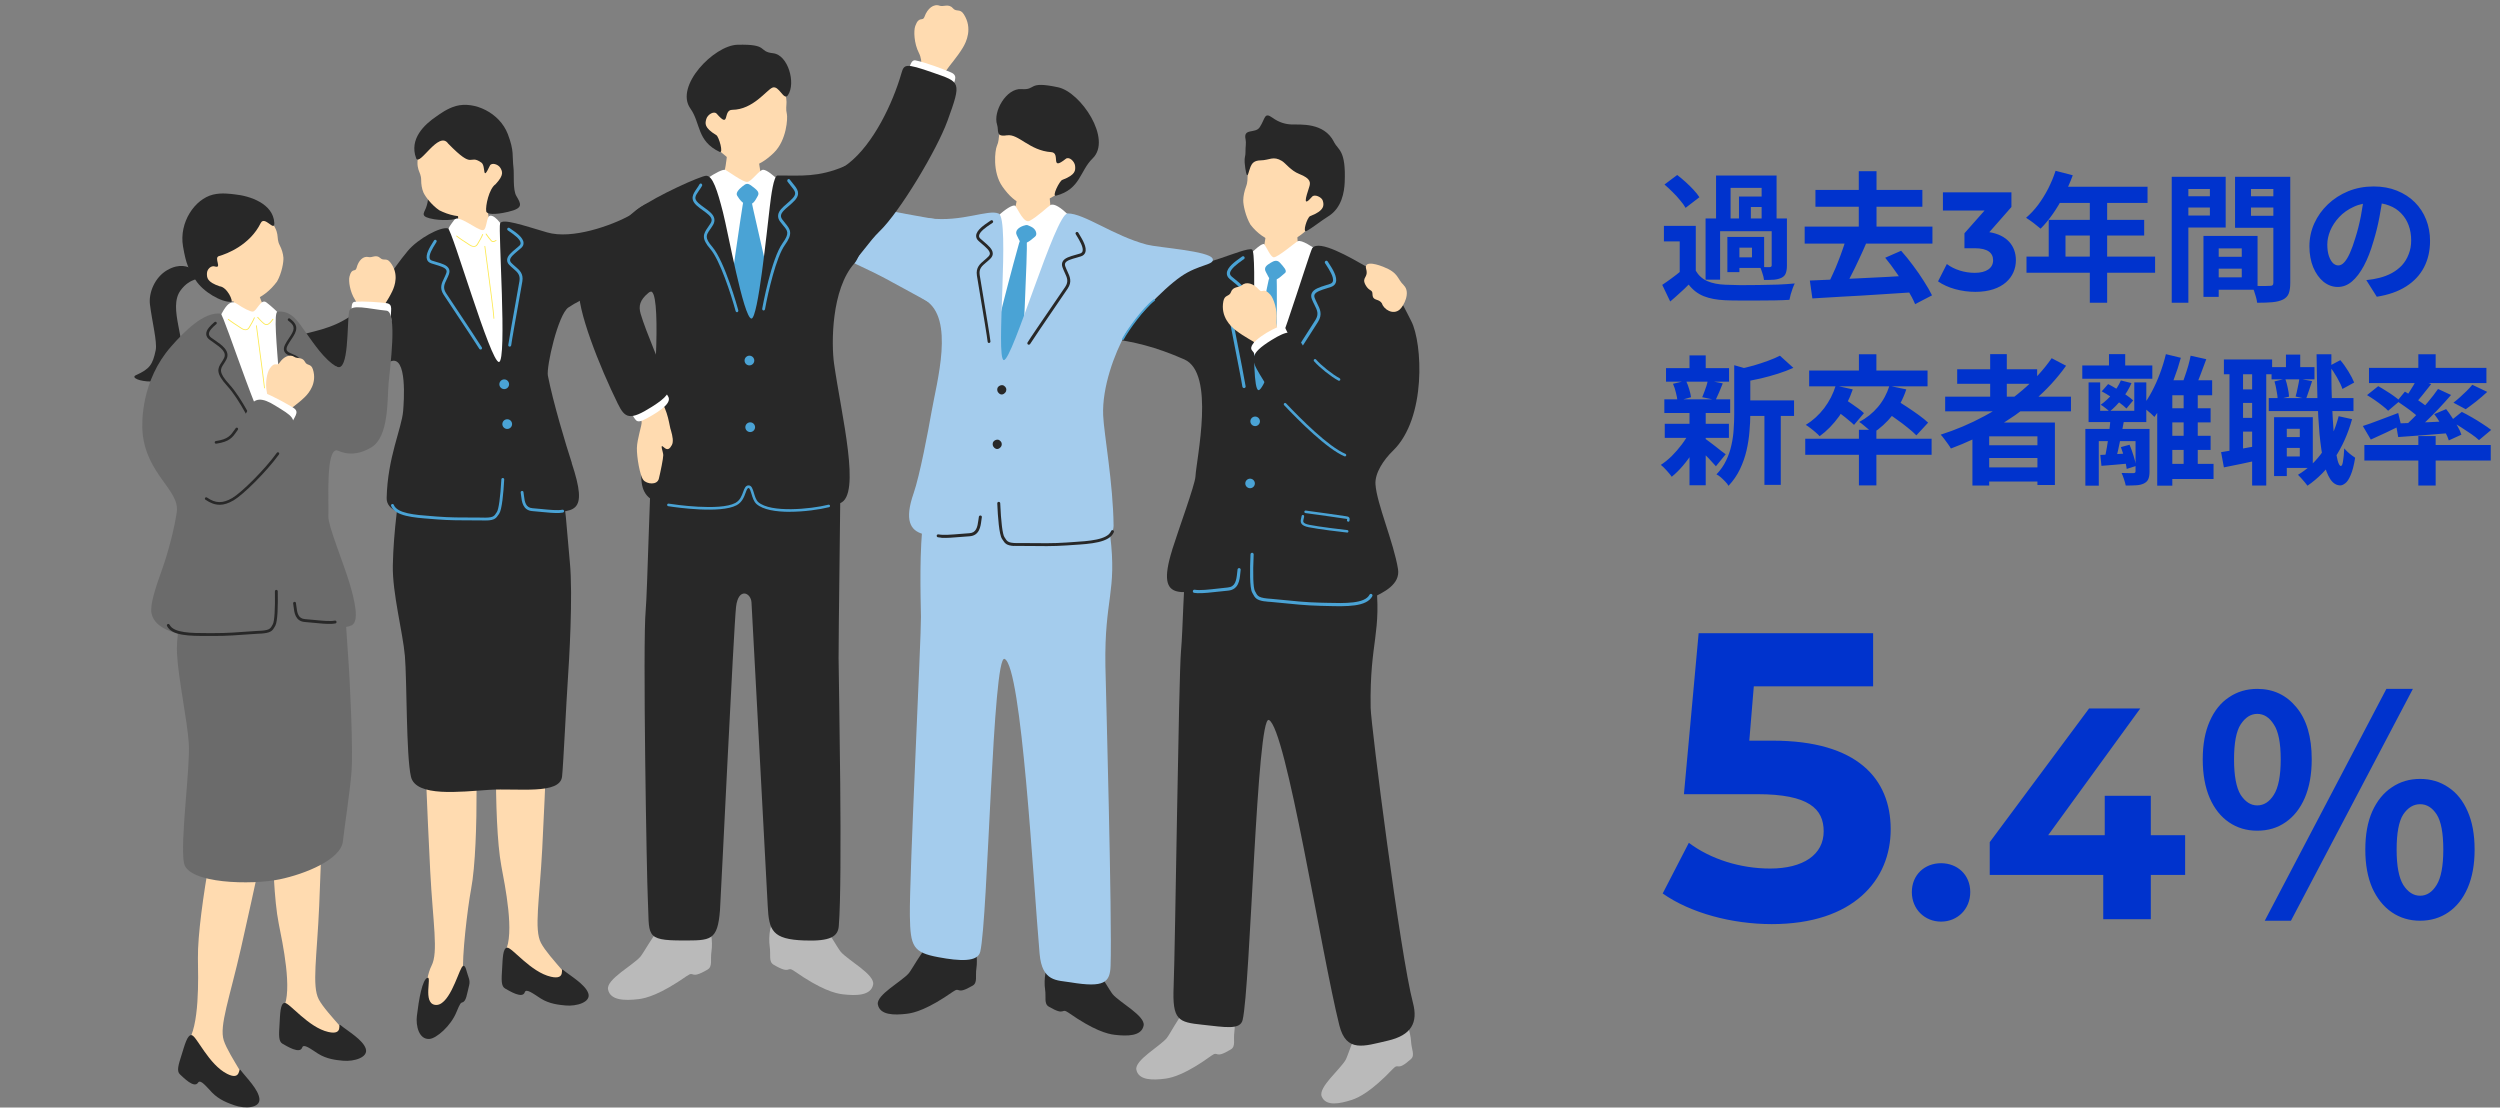 <svg width="465" height="206" viewBox="0 0 465 206" fill="none" xmlns="http://www.w3.org/2000/svg">
<rect x="0" y="0" width="465" height="206" fill="#808080" stroke="none"/>
<g clip-path="url(#clip0_2256_6948)">
<g clip-path="url(#clip1_2256_6948)">
<path d="M227.825 55.738C227.844 54.806 231.179 50.529 234.021 48.472C235.149 47.655 235.573 42.638 235.592 42.349C235.679 41.34 241.162 41.532 241.239 42.772C241.268 43.214 241.364 48.145 242.492 49.654C243.359 50.817 246.52 55.305 246.356 56.737C245.855 60.938 227.777 58.256 227.835 55.748L227.825 55.738Z" fill="#FFDBB0"/>
<path d="M228.558 187.682C227.131 188.057 226.64 188.249 225.532 188.769C224.732 189.143 224.192 189.893 222.93 189.057C221.388 188.038 220.569 188.269 219.885 188.73C219.297 189.124 217.553 192.421 217.023 193.074C215.789 194.593 210.991 197.207 211.366 198.985C211.79 200.985 214.46 200.927 216.753 200.629C218.141 200.446 220.665 199.725 225.3 196.371C226.756 195.314 225.773 197.121 228.943 195.189C229.878 194.622 229.386 193.449 229.589 191.979C229.83 190.191 229.454 187.442 228.558 187.673V187.682Z" fill="#BABABA"/>
<path d="M260.637 189.691C259.297 190.316 258.854 190.594 257.871 191.315C257.158 191.834 256.763 192.661 255.375 192.074C253.67 191.354 252.908 191.728 252.321 192.305C251.82 192.805 250.702 196.361 250.307 197.101C249.372 198.822 245.132 202.262 245.835 203.944C246.616 205.838 249.227 205.29 251.434 204.579C252.764 204.146 255.115 202.974 259.056 198.831C260.29 197.534 259.654 199.475 262.42 197.005C263.239 196.275 262.535 195.217 262.458 193.728C262.362 191.921 261.494 189.287 260.646 189.681L260.637 189.691Z" fill="#BABABA"/>
<path d="M227.102 93.184C219.48 92.184 220.482 111.791 219.663 121.143C219.23 126.035 218.594 176.216 218.295 183.511C218.035 189.777 219.152 190.133 223.682 190.604C227.844 191.046 230.677 191.623 231.13 189.71C232.576 183.559 233.78 132.878 236.016 133.916C239.225 135.406 245.749 177.235 249.112 190.69C250.403 195.871 253.728 194.573 258.093 193.574C262.545 192.555 263.788 190.2 262.805 186.51C260.454 177.629 255 134.829 254.942 131.696C254.73 118.932 257.129 117.971 255.809 107.197C253.959 92.097 248.707 92.866 242.386 93.164C237.259 93.405 227.112 93.193 227.112 93.193L227.102 93.184Z" fill="#282828"/>
<path d="M228.23 53.989C228.991 50.394 234.638 44.733 235.168 45.444C235.583 46.002 236.353 47.866 236.932 47.857C237.722 47.847 240.95 45.069 241.364 44.877C242.145 44.512 244.217 46.069 244.978 46.463C247.522 47.789 248.013 54.354 248.081 57.929C248.196 64.225 248.967 79.997 249.054 82.784C249.179 86.629 233.154 86.321 231.343 86.187C225.965 85.793 225.089 83.563 225.146 80.545C225.156 79.93 226.544 62.024 228.24 53.979L228.23 53.989Z" fill="white"/>
<path d="M238.069 48.866C237.568 48.298 236.97 48.491 236.363 48.866C235.573 49.346 234.966 49.769 235.486 50.653C235.987 51.509 236.045 52.153 236.97 52.095C237.731 52.037 238.531 51.153 239.013 50.769C239.495 50.384 238.714 49.587 238.069 48.866Z" fill="#4AA3D5"/>
<path d="M237.433 51.355C237.674 53.989 237.192 76.902 237.182 78.671C237.173 80.439 233.771 85.937 233 86.648C232.229 87.359 231.622 82.361 231.4 79.901C231.15 77.037 235.563 53.614 235.968 52.086C236.373 50.557 237.298 50.365 237.433 51.346V51.355Z" fill="#4AA3D5"/>
<path d="M218.025 102.257C219.181 98.575 222.265 90.165 222.352 88.657C222.535 85.264 226.091 69.395 220.28 66.849C214.961 64.513 210.73 63.475 206.288 62.985C203.522 62.677 203.33 59.428 203.763 54.171C203.927 52.201 205.026 49.875 208.369 49.625C211.328 49.404 217.09 49.625 218.517 49.731C223.566 50.115 231.333 45.953 232.865 46.395C233.964 46.722 232.364 72.385 234.079 72.567C235.794 72.74 243.561 46.867 244.082 46.155C245.325 44.473 251.203 47.924 254.065 49.548C259.095 52.393 260.608 56.055 262.516 59.775C264.559 63.773 265.378 77.738 259.095 83.832C257.322 85.552 255.703 88.013 255.838 90.079C256.079 93.703 259.22 100.834 260.03 105.851C260.483 108.667 257.438 110.196 254.951 111.31C250.23 113.435 241.172 112.425 235.544 111.262C231.265 110.378 233.491 100.825 231.564 101.276C229.887 101.67 229.502 109.494 227.536 109.542C220.54 109.686 214.662 113.031 218.035 102.266L218.025 102.257Z" fill="#282828"/>
<path d="M235.187 111.839C235.534 111.897 235.958 111.935 236.459 111.964C236.883 111.993 237.548 112.06 238.367 112.147C240.208 112.339 242.993 112.627 245.595 112.685C245.99 112.685 246.394 112.704 246.809 112.714C250.442 112.81 254.2 112.906 255.25 110.887C255.327 110.743 255.27 110.561 255.125 110.493C254.98 110.417 254.797 110.474 254.73 110.618C253.843 112.31 250.124 112.214 246.838 112.127C246.423 112.118 246.019 112.108 245.624 112.099C243.051 112.05 240.275 111.762 238.445 111.57C237.606 111.483 236.941 111.416 236.508 111.387C234.108 111.243 233.925 110.887 233.559 110.186C233.511 110.099 233.472 110.013 233.414 109.926C233.096 109.34 233.01 106.803 233.183 103.122C233.183 102.958 233.058 102.814 232.904 102.814C232.74 102.814 232.605 102.929 232.595 103.093C232.47 105.851 232.412 109.321 232.904 110.215L233.039 110.465C233.424 111.205 233.723 111.637 235.207 111.858L235.187 111.839Z" fill="#4AA3D5"/>
<path d="M222.843 110.33C223.874 110.359 225.291 110.196 226.669 110.042C227.276 109.975 227.883 109.908 228.423 109.86C230.408 109.677 230.581 107.841 230.697 106.621C230.716 106.399 230.735 106.188 230.764 106.005C230.793 105.842 230.678 105.688 230.523 105.669C230.36 105.64 230.205 105.755 230.186 105.909C230.157 106.101 230.138 106.323 230.109 106.563C229.964 108.024 229.752 109.148 228.365 109.273C227.816 109.321 227.208 109.389 226.592 109.465C224.896 109.658 223.142 109.86 222.217 109.687C222.053 109.658 221.899 109.763 221.87 109.927C221.841 110.09 221.947 110.244 222.111 110.273C222.323 110.311 222.564 110.33 222.834 110.34L222.843 110.33Z" fill="#4AA3D5"/>
<path d="M237.712 71.308C237.818 71.308 237.924 71.251 237.972 71.154C238.31 70.53 241.046 66.281 243.041 63.167C244.063 61.581 244.901 60.274 245.161 59.851C246.019 58.467 245.527 57.487 244.997 56.439C244.843 56.122 244.679 55.795 244.544 55.45C244.438 55.18 244.429 54.959 244.525 54.767C244.776 54.258 245.739 53.95 246.761 53.633C247.031 53.546 247.31 53.46 247.589 53.364C248.033 53.21 248.331 52.941 248.457 52.556C248.813 51.518 247.84 50.009 247.194 49.01C247.098 48.866 247.021 48.741 246.953 48.635C246.867 48.491 246.684 48.452 246.549 48.539C246.414 48.625 246.366 48.808 246.452 48.943C246.52 49.048 246.607 49.183 246.703 49.327C247.214 50.115 248.168 51.595 247.907 52.355C247.84 52.556 247.676 52.701 247.406 52.797C247.137 52.893 246.867 52.979 246.597 53.056C245.402 53.431 244.371 53.758 244.005 54.498C243.841 54.834 243.841 55.219 244.005 55.642C244.149 56.017 244.323 56.362 244.487 56.689C244.997 57.699 245.354 58.419 244.67 59.515C244.409 59.928 243.571 61.236 242.559 62.821C240.565 65.935 237.828 70.203 237.471 70.837C237.394 70.981 237.442 71.164 237.587 71.241C237.635 71.26 237.674 71.279 237.722 71.279L237.712 71.308Z" fill="#4AA3D5"/>
<path d="M231.275 72.164C231.179 72.125 231.102 72.039 231.082 71.923C230.996 71.222 230.022 66.262 229.309 62.639C228.943 60.794 228.644 59.265 228.558 58.785C228.268 57.189 229.088 56.449 229.964 55.671C230.225 55.44 230.504 55.19 230.755 54.921C230.947 54.709 231.044 54.498 231.024 54.296C230.986 53.729 230.196 53.095 229.367 52.422C229.145 52.239 228.924 52.057 228.702 51.874C228.346 51.567 228.172 51.211 228.191 50.807C228.24 49.712 229.704 48.664 230.678 47.972C230.812 47.876 230.938 47.789 231.034 47.712C231.169 47.616 231.352 47.645 231.448 47.77C231.545 47.905 231.526 48.087 231.391 48.183C231.285 48.26 231.159 48.347 231.015 48.453C230.244 49 228.818 50.029 228.779 50.836C228.779 51.048 228.866 51.24 229.088 51.432C229.309 51.615 229.531 51.797 229.743 51.97C230.716 52.758 231.564 53.441 231.622 54.258C231.651 54.633 231.506 54.988 231.198 55.325C230.928 55.623 230.639 55.873 230.369 56.122C229.531 56.872 228.924 57.41 229.155 58.689C229.242 59.169 229.54 60.688 229.907 62.533C230.62 66.166 231.593 71.135 231.689 71.856C231.709 72.019 231.593 72.164 231.429 72.183C231.381 72.183 231.333 72.183 231.285 72.164H231.275Z" fill="#4AA3D5"/>
<path d="M243.639 42.148C241.49 44.541 239.032 45.483 237.211 45.002C235.38 44.522 233.848 43.397 232.595 41.802C231.67 40.235 231.227 38.111 231.246 37.246C231.256 36.458 231.449 35.564 231.757 34.737C232.48 32.825 231.285 32.546 233.559 28.894C234.253 27.788 235.265 25.27 240.275 26.26C243.86 26.971 248.881 36.025 246.26 38.668C245.315 39.62 244.207 40.293 243.648 42.148H243.639Z" fill="#FFDBB0"/>
<path d="M248.119 26.395C246.25 22.713 241.836 23.213 240.169 23.146C239.09 23.098 237.924 22.79 236.691 21.906C235.12 20.772 235.38 22.031 234.301 23.674C233.491 24.914 231.188 23.761 231.68 25.943C231.824 26.596 231.641 27.308 231.661 28.269C231.68 29.105 231.439 29.153 231.506 30.229C231.545 30.873 231.68 31.7 231.767 32.084C232.056 33.411 232.277 31.748 232.595 31.027C232.846 30.47 233.164 29.845 234.494 29.826C236.132 29.807 236.806 28.942 238.444 29.941C239.158 30.383 240.073 31.729 241.653 32.354C243.899 33.238 243.773 33.997 243.494 34.843C242.848 36.823 242.299 38.611 244.043 36.592C244.525 36.035 245.826 36.688 246.019 37.275C246.308 38.14 246.394 39.178 243.696 40.196C243.147 40.379 242.183 43.407 243.022 42.965C244.072 42.407 245.71 41.081 247.108 40.206C249.584 38.649 250.037 35.708 250.114 33.901C250.374 27.865 248.89 27.942 248.11 26.404L248.119 26.395Z" fill="#282828"/>
<path d="M250.586 99.066C250.702 99.066 250.798 98.97 250.808 98.855C250.818 98.72 250.731 98.605 250.596 98.595C249.565 98.489 245.354 97.98 243.523 97.615C242.945 97.499 242.588 97.336 242.463 97.144C242.357 96.98 242.415 96.759 242.482 96.49C242.521 96.346 242.559 96.192 242.569 96.038C242.579 95.904 242.482 95.789 242.357 95.779C242.232 95.769 242.106 95.865 242.097 95.99C242.087 96.115 242.049 96.24 242.02 96.365C241.943 96.682 241.846 97.048 242.058 97.384C242.261 97.701 242.694 97.922 243.427 98.067C245.277 98.441 249.507 98.951 250.548 99.056C250.557 99.056 250.577 99.056 250.586 99.056V99.066Z" fill="#4AA3D5"/>
<path d="M250.789 97.038C250.895 97.038 250.991 96.951 251.01 96.836C251.049 96.596 251.058 96.404 250.943 96.26C250.818 96.087 250.615 96.058 250.307 96.01L250.104 95.981C249.285 95.846 245.604 95.337 243.831 95.097L242.877 94.962C242.752 94.943 242.627 95.039 242.607 95.164C242.588 95.298 242.685 95.414 242.81 95.433L243.764 95.567C245.537 95.808 249.218 96.317 250.027 96.452L250.239 96.481C250.374 96.5 250.528 96.519 250.567 96.548C250.567 96.548 250.567 96.586 250.538 96.759C250.519 96.884 250.606 97.009 250.731 97.028C250.75 97.028 250.769 97.028 250.789 97.028V97.038Z" fill="#4AA3D5"/>
<path d="M234.349 78.344C234.359 78.834 233.973 79.238 233.482 79.257C232.99 79.266 232.586 78.882 232.566 78.392C232.557 77.902 232.942 77.498 233.434 77.479C233.925 77.469 234.33 77.853 234.349 78.344Z" fill="#4AA3D5"/>
<path d="M233.405 89.896C233.414 90.387 233.029 90.79 232.537 90.809C232.046 90.819 231.641 90.435 231.622 89.945C231.612 89.454 231.998 89.051 232.489 89.031C232.981 89.022 233.385 89.406 233.405 89.896Z" fill="#4AA3D5"/>
<path d="M236.035 66.166C235.062 65.445 235.014 64.811 234.07 64.138C233.125 63.465 231.487 62.687 229.887 61.466C228.904 60.726 226.987 58.9 227.546 56.026C227.796 54.748 228.635 55.238 228.972 54.306C229.348 53.239 230.485 53.508 230.976 53.066C231.824 52.297 233.164 52.729 234.176 53.883C234.85 54.661 234.975 53.325 236.296 54.825C236.893 55.507 237.616 57.621 237.433 59.467C237.25 61.312 238.358 62.591 238.946 63.225C239.553 63.869 236.527 66.531 236.035 66.156V66.166Z" fill="#FFDBB0"/>
<path d="M235.929 66.397C238.56 64.59 240.574 63.725 239.871 62.591C239.167 61.457 239.071 60.428 238.261 60.64C236.604 61.082 231.757 63.898 232.894 65.195C234.031 66.493 233.819 67.838 235.929 66.387V66.397Z" fill="white"/>
<path d="M241.557 62.995C243.735 66.676 246.105 69.722 247.493 69.386C248.746 69.078 252.909 60.928 256.782 63.687C261.89 67.31 257.457 76.479 253.574 80.468C251.087 83.025 247.985 83.073 245.527 81.986C243.224 80.968 238.676 77.008 234.32 69.636C232.701 66.897 232.258 65.888 236.498 63.254C239.514 61.38 240.632 61.428 241.567 63.004L241.557 62.995Z" fill="#282828"/>
<path d="M261.109 53.066C259.779 51.759 260.223 50.779 257.274 49.616C256.86 49.452 253.574 48.174 254.104 50.039C254.576 51.711 253.188 51.519 253.988 53.008C254.653 54.229 255.27 53.797 255.279 54.662C255.298 56.132 256.416 55.402 257.052 56.459C257.37 57.535 259.114 58.669 260.357 57.564C261.099 56.901 262.429 54.383 261.109 53.076V53.066Z" fill="#FFDBB0"/>
<path d="M250.153 84.889C250.153 84.889 250.085 84.889 250.056 84.87C246.847 83.515 241.653 78.334 238.849 75.364C238.753 75.268 238.762 75.105 238.859 75.018C238.955 74.922 239.119 74.932 239.206 75.028C241.991 77.969 247.117 83.101 250.249 84.418C250.374 84.476 250.432 84.62 250.384 84.745C250.345 84.841 250.249 84.899 250.153 84.899V84.889Z" fill="#4AA3D5"/>
<path d="M249.044 70.818C249.044 70.818 248.967 70.818 248.929 70.789C247.58 70.069 245.383 68.319 244.409 67.185C244.323 67.079 244.332 66.926 244.438 66.839C244.544 66.753 244.698 66.762 244.785 66.868C245.73 67.964 247.859 69.655 249.17 70.357C249.285 70.424 249.334 70.568 249.276 70.693C249.228 70.78 249.15 70.828 249.054 70.828L249.044 70.818Z" fill="#4AA3D5"/>
<path d="M181.716 47.857C181.735 46.925 185.069 42.648 187.912 40.591C189.039 39.774 189.463 34.757 189.482 34.468C189.569 33.459 195.052 33.651 195.129 34.891C195.158 35.334 195.255 40.264 196.382 41.773C197.249 42.936 200.41 47.425 200.246 48.857C199.745 53.057 181.667 50.375 181.725 47.867L181.716 47.857Z" fill="#FFDBB0"/>
<path d="M180.655 175.822C179.22 176.168 178.728 176.351 177.62 176.86C176.82 177.225 176.261 177.956 175.018 177.11C173.486 176.063 172.667 176.274 171.973 176.726C171.376 177.11 169.574 180.378 169.034 181.022C167.772 182.521 162.934 185.059 163.281 186.837C163.667 188.846 166.336 188.836 168.639 188.567C170.036 188.413 172.571 187.731 177.254 184.453C178.728 183.425 177.707 185.203 180.916 183.329C181.86 182.771 181.388 181.599 181.609 180.128C181.879 178.34 181.552 175.592 180.646 175.803L180.655 175.822Z" fill="#282828"/>
<path d="M195.351 179.734C197.037 180.455 198.521 181.368 199.379 181.464C200.256 181.57 201.162 181.108 202 180.455C202.983 179.705 203.33 180.185 204.024 180.637C204.621 181.022 206.423 184.29 206.963 184.933C208.225 186.433 213.063 188.97 212.716 190.748C212.33 192.757 209.661 192.747 207.358 192.478C205.961 192.325 203.426 191.642 198.743 188.365C197.269 187.336 198.29 189.114 195.081 187.24C194.137 186.683 194.609 185.51 194.387 184.04C194.118 182.252 194.493 179.349 195.351 179.715V179.734Z" fill="#282828"/>
<path d="M156.073 36.814C159.128 38.284 171.231 40.283 176.811 41.254C182.168 42.186 179.297 59.256 174.642 57.113C171.048 55.45 165.565 52.067 161.132 50.029C156.314 47.809 150.581 44.503 149.058 43.532C146.678 42.023 147.776 40.12 149.318 37.419C150.86 34.718 150.725 34.238 156.064 36.804L156.073 36.814Z" fill="#A4CCED"/>
<path d="M178.006 85.629C170.441 84.63 171.125 105.409 171.299 114.723C171.366 118.096 169.121 163.087 169.236 170.334C169.323 176.034 169.815 177.158 174.508 178.033C178.593 178.802 181.87 178.946 182.323 177.033C183.768 170.93 184.645 121.528 186.861 122.556C190.041 124.036 192.19 164 193.366 177.389C193.828 182.665 196.584 182.29 199.177 182.723C205.392 183.742 206.462 182.752 206.568 179.638C206.886 171.064 205.662 126.987 205.604 123.873C205.402 111.205 207.791 110.244 206.491 99.556C204.66 84.562 199.456 85.331 193.173 85.62C188.085 85.85 178.015 85.639 178.015 85.639L178.006 85.629Z" fill="#A4CCED"/>
<path d="M182.4 44.416C184.231 40.706 188.384 37.602 188.895 38.332C189.299 38.899 190.475 41.6 191.477 41.091C192.942 40.341 194.965 38.38 195.37 38.15C196.796 37.342 200.689 42.042 201.191 42.734C205.045 48.049 202.385 71.27 202.395 74.077C202.405 77.941 188.634 76.979 186.832 76.758C185.021 76.537 177.254 76.912 177.639 69.905C177.668 69.29 178.748 51.807 182.409 44.407L182.4 44.416Z" fill="white"/>
<path d="M191.824 42.186C191.15 41.917 191.159 41.706 190.321 42.003C189.482 42.301 188.673 42.926 189.145 43.801C189.598 44.637 189.646 45.262 190.523 45.223C191.256 45.194 192.046 44.368 192.518 44.012C192.99 43.657 192.749 42.619 191.814 42.186H191.824Z" fill="#4AA3D5"/>
<path d="M190.986 44.531C191.14 47.069 190.147 66.493 190.09 68.194C190.022 69.895 186.409 75.662 185.165 75.595C184.154 75.547 184.038 71.51 183.903 69.146C183.739 66.387 189.126 46.655 189.56 45.194C189.993 43.733 190.88 43.58 190.986 44.522V44.531Z" fill="#4AA3D5"/>
<path d="M169.921 91.79C171.096 88.388 172.648 80.132 173.255 76.662C174.238 71.01 177.62 59.236 172.108 55.834C168.571 53.652 168.552 49.779 169.236 47.376C170.335 43.522 171.559 40.466 172.917 40.619C178.959 41.331 183.835 38.87 185.753 39.725C187.912 40.696 185.117 66.762 186.707 66.974C188.297 67.185 196.305 39.716 198.579 39.697C201.663 39.677 207.117 43.868 213.313 45.502C215.423 46.059 225.002 46.665 225.551 48.126C225.994 49.318 222.997 49.125 219.683 51.413C215.953 53.989 210.518 60.053 209.362 62.081C207.281 65.753 204.968 72.058 205.189 77.267C205.334 80.65 207.059 89.993 207.126 97.797C207.175 102.564 194.002 100.969 188.22 101.257C184.153 101.459 186.235 92.645 184.683 92.626C182.679 92.597 182.64 99.441 180.81 99.431C174.295 99.383 166.49 101.719 169.921 91.781V91.79Z" fill="#A4CCED"/>
<path d="M188.634 101.536C188.962 101.555 189.357 101.555 189.82 101.546C190.215 101.536 190.841 101.546 191.612 101.555C193.337 101.584 195.948 101.623 198.367 101.45C198.733 101.421 199.119 101.402 199.495 101.373C202.877 101.161 206.365 100.94 207.175 98.98C207.233 98.835 207.175 98.681 207.021 98.624C206.876 98.566 206.722 98.633 206.664 98.778C205.989 100.421 202.52 100.642 199.456 100.834C199.071 100.854 198.695 100.883 198.329 100.911C195.939 101.084 193.337 101.036 191.622 101.017C190.841 101.007 190.205 100.998 189.81 101.007C187.574 101.075 187.372 100.758 186.977 100.133C186.929 100.056 186.881 99.979 186.823 99.902C186.476 99.393 186.187 97.038 186.042 93.607C186.042 93.453 185.907 93.338 185.753 93.347C185.599 93.347 185.483 93.482 185.493 93.636C185.599 96.202 185.84 99.431 186.37 100.219L186.514 100.44C186.929 101.094 187.247 101.478 188.644 101.555L188.634 101.536Z" fill="#282828"/>
<path d="M175.124 100.037C176.078 100.094 177.408 99.979 178.69 99.873C179.258 99.825 179.817 99.777 180.328 99.748C182.178 99.633 182.4 97.922 182.535 96.788C182.563 96.576 182.583 96.384 182.621 96.211C182.65 96.058 182.554 95.913 182.4 95.885C182.245 95.856 182.101 95.952 182.072 96.106C182.033 96.288 182.014 96.49 181.985 96.711C181.812 98.066 181.581 99.104 180.289 99.181C179.779 99.21 179.21 99.258 178.632 99.306C177.042 99.441 175.404 99.575 174.556 99.393C174.411 99.364 174.257 99.46 174.228 99.604C174.199 99.748 174.295 99.902 174.44 99.931C174.633 99.969 174.854 99.998 175.115 100.017L175.124 100.037Z" fill="#282828"/>
<path d="M191.352 64.119C191.448 64.119 191.545 64.071 191.602 63.984C191.94 63.417 194.599 59.525 196.536 56.69C197.529 55.238 198.348 54.046 198.598 53.662C199.437 52.403 199.003 51.471 198.541 50.481C198.406 50.183 198.261 49.875 198.145 49.548C198.059 49.289 198.059 49.087 198.145 48.914C198.386 48.443 199.292 48.193 200.256 47.924C200.516 47.847 200.776 47.78 201.027 47.693C201.441 47.568 201.73 47.319 201.855 46.972C202.222 46.021 201.345 44.579 200.776 43.637C200.699 43.503 200.622 43.387 200.564 43.282C200.487 43.147 200.323 43.109 200.188 43.176C200.053 43.253 200.005 43.416 200.082 43.551C200.14 43.657 200.217 43.782 200.304 43.916C200.757 44.666 201.605 46.069 201.345 46.771C201.277 46.953 201.113 47.088 200.863 47.165C200.612 47.242 200.352 47.319 200.102 47.386C198.974 47.703 198.001 47.982 197.654 48.654C197.49 48.962 197.481 49.327 197.625 49.721C197.75 50.077 197.895 50.394 198.04 50.711C198.483 51.663 198.801 52.345 198.136 53.354C197.885 53.739 197.066 54.931 196.074 56.372C194.127 59.217 191.458 63.12 191.121 63.706C191.044 63.84 191.092 64.004 191.217 64.081C191.256 64.1 191.304 64.119 191.342 64.119H191.352Z" fill="#282828"/>
<path d="M183.874 63.802C183.778 63.763 183.71 63.677 183.701 63.571C183.643 62.918 182.872 58.266 182.303 54.873C182.014 53.143 181.783 51.711 181.706 51.259C181.475 49.76 182.265 49.097 183.093 48.395C183.344 48.184 183.604 47.962 183.845 47.712C184.038 47.52 184.125 47.328 184.115 47.136C184.096 46.607 183.373 45.992 182.621 45.348C182.419 45.175 182.217 45.002 182.014 44.819C181.687 44.522 181.542 44.185 181.561 43.81C181.638 42.791 183.026 41.859 183.951 41.234C184.086 41.148 184.202 41.071 184.288 41.004C184.414 40.917 184.587 40.946 184.674 41.071C184.761 41.196 184.732 41.369 184.606 41.456C184.51 41.523 184.385 41.609 184.25 41.696C183.517 42.186 182.159 43.099 182.101 43.849C182.082 44.051 182.178 44.233 182.371 44.406C182.563 44.589 182.766 44.762 182.968 44.925C183.855 45.684 184.616 46.338 184.655 47.107C184.674 47.453 184.529 47.78 184.231 48.087C183.97 48.356 183.701 48.587 183.431 48.808C182.631 49.481 182.043 49.971 182.226 51.163C182.294 51.615 182.535 53.037 182.824 54.767C183.392 58.17 184.163 62.822 184.221 63.494C184.24 63.648 184.125 63.783 183.97 63.792C183.922 63.792 183.884 63.792 183.835 63.773L183.874 63.802Z" fill="#282828"/>
<path d="M185.512 72.26C185.387 72.769 185.734 73.212 186.09 73.337C186.553 73.5 186.977 73.115 187.121 72.798C187.276 72.337 187.121 72.01 186.736 71.741C186.36 71.481 185.637 71.731 185.503 72.26H185.512Z" fill="#282828"/>
<path d="M184.664 82.4C184.539 82.91 184.886 83.352 185.242 83.477C185.705 83.64 186.129 83.256 186.274 82.938C186.428 82.477 186.274 82.15 185.888 81.881C185.512 81.622 184.79 81.872 184.655 82.4H184.664Z" fill="#282828"/>
<path d="M197.018 35.872C194.002 37.755 191.988 38.572 190.157 37.919C188.981 37.611 187.651 36.41 186.466 34.728C184.529 31.989 185.107 27.875 185.397 27.221C186.216 25.366 185.088 25.001 187.68 21.599C188.471 20.57 189.694 18.168 194.725 19.628C199.148 20.916 206.519 29.778 197.018 35.862V35.872Z" fill="#FFDBB0"/>
<path d="M187.276 25.165C185.127 25.53 185.811 24.261 185.464 23.213C184.645 20.772 187.189 16.361 189.993 16.572C192.874 16.793 190.976 14.986 196.806 16.236C201.056 17.149 206.886 25.914 203.233 29.461C200.815 31.806 200.979 35.189 196.421 36.4C195.573 36.631 197.076 33.623 197.587 33.459C200.102 32.508 200.044 31.681 199.967 30.845C199.88 30.009 198.849 29.057 198.242 29.538C195.197 31.96 197.365 28.413 195.534 28.298C191.468 28.029 189.415 24.809 187.285 25.174L187.276 25.165Z" fill="#282828"/>
<path d="M208.861 63.235C208.861 63.235 208.803 63.235 208.784 63.216C208.707 63.178 208.678 63.072 208.716 62.995C209.613 61.342 212.504 57.257 214.575 55.681C214.643 55.623 214.749 55.642 214.807 55.709C214.864 55.786 214.845 55.883 214.778 55.94C212.822 57.42 209.931 61.447 209.006 63.149C208.977 63.206 208.919 63.235 208.861 63.235Z" fill="#4AA3D5"/>
<path d="M80.785 40.783C82.644 41.081 85.93 41.033 85.959 39.716C86.046 35.621 82.471 33.411 80.264 32.978C79.021 32.738 80.264 35.996 79.233 38.668C78.838 39.697 78.009 40.331 80.775 40.783H80.785Z" fill="#282828"/>
<path d="M57.233 61.956C60.529 61.101 64.653 60.332 69.462 55.104C73.153 51.096 80.669 59.342 77.026 62.956C75.263 64.705 74.839 66.868 67.785 69.203C62.736 70.866 57.214 71.606 55.431 71.875C51.972 72.414 51.982 69.271 51.066 66.301C50.151 63.331 51.172 63.523 57.233 61.956Z" fill="#282828"/>
<path d="M90.122 36.467C89.959 36.304 85.169 36.909 84.928 37.082C84.514 37.38 85.487 40.437 85.15 41.013C84.369 42.349 83.772 44.762 83.02 46.607C82.529 47.809 81.373 50.307 86.335 50.654C92.599 51.096 93.784 47.837 93.784 46.338C93.784 44.55 91.847 42.791 91.124 41.167C90.758 40.34 90.363 36.698 90.122 36.458V36.467Z" fill="#FFDBB0"/>
<path d="M93.948 177.004C95.798 173.736 93.909 164.644 93.254 161.107C91.645 152.514 92.348 130.427 92.686 129.101C92.686 129.101 102.1 128.62 102.023 130.562C101.985 131.619 101.455 146.363 100.857 157.829C100.356 167.46 99.306 172.861 100.616 175.38C102.071 178.196 107.921 183.482 106.735 184.116C103.642 184.837 92.734 180.964 93.948 177.004Z" fill="#FFDBB0"/>
<path d="M94.333 176.264C95.239 176.197 98.728 180.829 102.476 181.675C105.406 182.348 104.124 179.897 104.731 180.397C106.061 181.492 108.875 183.107 109.424 184.76C109.973 186.404 107.227 187.211 105.194 187.019C103.97 186.904 102.177 186.731 100.568 185.712C99.238 184.866 97.86 183.78 97.61 184.558C97.186 185.846 94.738 184.299 93.967 183.876C93.187 183.453 93.264 182.233 93.389 180.272C93.505 178.369 93.495 176.322 94.343 176.264H94.333Z" fill="#282828"/>
<path d="M86.152 181.156C85.882 177.994 86.962 168.902 87.626 165.365C89.236 156.772 88.542 134.686 88.195 133.359C88.195 133.359 78.78 132.879 78.857 134.811C78.896 135.868 79.426 150.612 80.023 162.078C80.525 171.708 81.565 177.11 80.264 179.628C78.809 182.444 78.79 189.028 80.958 189.249C84.119 189.566 86.422 184.29 86.152 181.147V181.156Z" fill="#FFDBB0"/>
<path d="M85.863 179.965C85.102 181.253 83.396 187.404 80.843 186.894C78.655 186.462 80.312 181.666 79.542 181.858C78.54 182.098 77.894 185.981 77.537 188.98C77.325 190.758 77.903 193.43 79.927 193.238C81.151 193.123 83.83 190.893 84.909 188.23C85.564 186.606 85.728 186.51 85.988 186.443C86.74 186.25 86.817 184.972 87.26 183.271C87.511 182.319 87.039 181.608 86.875 180.916C86.595 179.753 86.287 179.263 85.863 179.965Z" fill="#282828"/>
<path d="M84.466 40.936C85.266 39.754 88.686 42.849 89.823 42.811C90.604 42.782 90.411 40.11 91.23 40.11C93.36 40.11 96.868 48.308 97.06 51.384C97.263 54.46 96.993 63.831 97.369 67.31C97.745 70.789 106.437 92.386 101.907 92.655C97.378 92.924 79.995 96.865 79.734 92.405C79.57 89.743 83.28 57.574 83.28 43.483C83.28 42.263 83.868 41.811 84.466 40.936Z" fill="white"/>
<path d="M87.357 89.281C90.845 89.166 90.768 89.214 95.673 88.638C100.578 88.051 103.218 89.128 104.249 91.348C105.28 93.558 105.299 97.499 105.993 104.592C106.591 110.734 105.858 123.036 105.598 126.766C105.338 130.495 104.789 142.096 104.548 144.412C104.201 147.882 96.26 146.565 90.97 146.911C85.67 147.257 77.344 148.314 76.439 144.47C75.533 140.625 75.697 126.448 75.311 122.018C74.926 117.587 72.96 110.311 73.066 105.159C73.181 99.008 74.203 91.213 74.849 89.349C75.494 87.484 83.868 89.416 87.357 89.291V89.281Z" fill="#282828"/>
<path d="M106.359 86.11C105.271 82.813 102.861 74.768 101.907 69.876C101.589 68.252 103.796 58.496 105.723 57.189C111.014 53.604 122.259 51.057 125.632 47.712C128.089 45.271 125.15 44.06 123.975 40.936C122.491 36.977 120.631 38.188 117.094 40.11C113.77 41.917 106.427 44.598 101.753 43.224C97.34 41.926 93.437 40.571 93.023 41.542C92.628 42.493 94.353 67.147 92.811 67.329C91.269 67.512 84.1 42.676 83.319 42.474C81.922 42.128 77.759 44.387 75.861 46.655C72.632 50.529 71.447 53.239 68.007 56.622C65.087 59.496 70.58 68.098 72.613 67.233C75.803 65.878 75.118 74.807 74.984 76.45C74.714 79.709 72.083 85.091 71.919 92.636C71.823 97.249 83.82 96.201 89.496 96.259C93.437 96.307 93.774 95.308 94.709 94.721C95.297 94.356 98.814 95.202 100.587 95.202C106.889 95.231 109.53 95.75 106.331 86.1L106.359 86.11Z" fill="#282828"/>
<path d="M90.643 96.798C90.325 96.817 89.949 96.807 89.496 96.798C89.11 96.778 88.513 96.788 87.771 96.788C86.104 96.788 83.579 96.798 81.237 96.606C80.881 96.577 80.515 96.548 80.149 96.519C76.882 96.269 73.509 96.019 72.748 94.106C72.69 93.972 72.758 93.818 72.902 93.76C73.037 93.703 73.191 93.77 73.249 93.914C73.885 95.51 77.229 95.769 80.187 95.99C80.553 96.019 80.919 96.048 81.276 96.077C83.589 96.269 86.094 96.26 87.761 96.26C88.513 96.26 89.13 96.26 89.515 96.269C91.674 96.356 91.876 96.058 92.261 95.462C92.31 95.394 92.358 95.318 92.416 95.241C92.753 94.751 93.071 92.473 93.254 89.157C93.254 89.013 93.389 88.897 93.534 88.907C93.678 88.907 93.794 89.041 93.784 89.186C93.649 91.665 93.37 94.789 92.849 95.539L92.705 95.75C92.29 96.375 91.982 96.74 90.633 96.807L90.643 96.798Z" fill="#4AA3D5"/>
<path d="M104.056 95.413C103.131 95.462 101.85 95.337 100.607 95.212C100.057 95.154 99.518 95.106 99.026 95.067C97.234 94.933 97.051 93.28 96.925 92.184C96.906 91.982 96.877 91.79 96.848 91.627C96.82 91.483 96.916 91.348 97.06 91.319C97.215 91.29 97.35 91.386 97.369 91.531C97.398 91.704 97.427 91.905 97.446 92.117C97.59 93.424 97.802 94.443 99.055 94.529C99.547 94.568 100.096 94.616 100.655 94.673C102.187 94.827 103.777 94.981 104.596 94.808C104.741 94.779 104.885 94.875 104.914 95.019C104.943 95.164 104.847 95.308 104.702 95.337C104.519 95.375 104.297 95.394 104.056 95.413Z" fill="#4AA3D5"/>
<path d="M89.39 65.013C89.293 65.013 89.197 64.965 89.149 64.879C88.831 64.321 86.306 60.534 84.466 57.757C83.521 56.344 82.75 55.181 82.51 54.806C81.71 53.576 82.143 52.682 82.606 51.73C82.741 51.442 82.885 51.154 83.001 50.827C83.088 50.577 83.097 50.375 83.001 50.212C82.77 49.76 81.893 49.501 80.977 49.222C80.727 49.145 80.476 49.078 80.226 48.991C79.821 48.856 79.551 48.626 79.426 48.28C79.089 47.347 79.946 45.973 80.515 45.07C80.592 44.945 80.669 44.829 80.727 44.733C80.804 44.608 80.968 44.56 81.093 44.637C81.218 44.714 81.266 44.877 81.189 45.002C81.132 45.099 81.054 45.223 80.977 45.358C80.524 46.079 79.686 47.424 79.937 48.107C80.004 48.289 80.149 48.414 80.399 48.491C80.64 48.568 80.891 48.645 81.132 48.712C82.211 49.029 83.155 49.308 83.483 49.971C83.637 50.269 83.637 50.615 83.502 51.009C83.377 51.355 83.232 51.663 83.088 51.961C82.644 52.874 82.326 53.537 82.962 54.518C83.203 54.892 83.974 56.055 84.919 57.468C86.769 60.246 89.293 64.052 89.621 64.619C89.698 64.744 89.65 64.907 89.525 64.984C89.486 65.004 89.448 65.013 89.399 65.023L89.39 65.013Z" fill="#4AA3D5"/>
<path d="M94.921 64.446C95.008 64.408 95.076 64.331 95.085 64.225C95.153 63.591 95.952 59.112 96.54 55.834C96.839 54.162 97.089 52.788 97.157 52.345C97.398 50.904 96.646 50.25 95.846 49.568C95.606 49.356 95.355 49.145 95.124 48.904C94.941 48.712 94.864 48.53 94.873 48.347C94.902 47.838 95.606 47.251 96.338 46.636C96.531 46.473 96.733 46.3 96.935 46.127C97.253 45.848 97.407 45.521 97.379 45.156C97.321 44.166 95.981 43.243 95.095 42.638C94.969 42.551 94.854 42.474 94.767 42.407C94.651 42.321 94.478 42.35 94.391 42.465C94.305 42.58 94.334 42.753 94.449 42.84C94.546 42.907 94.661 42.984 94.786 43.08C95.49 43.561 96.791 44.464 96.839 45.194C96.849 45.387 96.762 45.56 96.569 45.733C96.376 45.906 96.174 46.069 95.981 46.233C95.114 46.953 94.362 47.578 94.324 48.318C94.305 48.655 94.439 48.972 94.719 49.27C94.969 49.539 95.23 49.76 95.48 49.971C96.251 50.635 96.8 51.115 96.617 52.269C96.54 52.711 96.299 54.075 96.001 55.748C95.413 59.025 94.613 63.523 94.536 64.177C94.517 64.321 94.623 64.456 94.777 64.475C94.825 64.475 94.864 64.475 94.902 64.456L94.921 64.446Z" fill="#4AA3D5"/>
<path d="M92.705 35.737C91.491 38.467 89.303 39.995 87.357 40.216C85.41 40.437 83.512 40.024 81.719 39.12C80.255 38.13 79.06 36.506 78.751 35.785C78.472 35.122 78.337 34.305 78.337 33.517C78.347 31.671 77.084 31.844 77.961 28.029C78.231 26.866 80.072 21.474 85.294 20.59C89.881 19.811 95.258 30.018 92.714 35.737H92.705Z" fill="#FFDBB0"/>
<path d="M83.367 26.721C81.623 24.136 78.019 31.075 77.402 29.432C76.082 25.866 78.877 23.184 81.257 21.589C81.806 21.214 83.184 20.166 84.813 19.715C88.195 18.782 92.927 20.935 94.459 24.953C95.683 28.154 95.23 28.961 95.509 31.2C95.654 32.344 95.355 35.276 96.029 36.429C96.935 37.976 97.407 38.716 94.516 39.399C91.972 40.004 90.546 39.86 90.44 39.312C90.257 38.351 90.97 35.074 92.165 34.276C93.832 32.498 93.447 31.844 93.042 31.191C92.637 30.537 91.414 30.181 91.115 30.816C89.612 34.007 90.44 30.873 89.534 30.239C87.077 28.528 88.33 31.806 83.367 26.712V26.721Z" fill="#282828"/>
<path d="M88.128 45.915C87.887 45.915 87.607 45.819 87.309 45.627C86.547 45.146 85.246 44.281 84.88 43.964C84.842 43.935 84.842 43.887 84.88 43.849C84.909 43.81 84.957 43.81 84.996 43.849C85.343 44.147 86.615 45.002 87.405 45.502C87.752 45.723 88.051 45.81 88.282 45.752C88.455 45.714 88.6 45.598 88.725 45.406C89.043 44.897 89.467 44.157 89.708 43.58C89.727 43.541 89.775 43.522 89.814 43.532C89.853 43.551 89.872 43.599 89.862 43.638C89.621 44.214 89.188 44.973 88.87 45.483C88.725 45.714 88.542 45.848 88.33 45.896C88.272 45.906 88.214 45.915 88.147 45.915H88.128Z" fill="#FCE952"/>
<path d="M91.722 45.021C91.568 45.021 91.433 44.964 91.327 44.848C91.009 44.512 90.672 44.041 90.469 43.753C90.411 43.676 90.373 43.618 90.344 43.57C90.315 43.532 90.325 43.484 90.363 43.455C90.402 43.426 90.45 43.435 90.479 43.474C90.508 43.512 90.556 43.58 90.614 43.657C90.816 43.935 91.144 44.406 91.452 44.733C91.703 44.993 92.069 44.762 92.213 44.647C92.252 44.618 92.3 44.627 92.329 44.656C92.358 44.695 92.348 44.743 92.319 44.772C92.117 44.935 91.915 45.012 91.732 45.012L91.722 45.021Z" fill="#FCE952"/>
<path d="M91.876 59.313C91.876 59.313 91.789 59.275 91.789 59.227C91.789 58.516 90.98 52.412 90.489 48.77C90.296 47.328 90.142 46.184 90.103 45.829C90.103 45.781 90.132 45.742 90.171 45.742C90.209 45.742 90.257 45.771 90.257 45.809C90.296 46.165 90.45 47.299 90.643 48.741C91.163 52.624 91.944 58.496 91.944 59.217C91.944 59.265 91.905 59.294 91.857 59.294L91.876 59.313Z" fill="#FCE952"/>
<path d="M94.69 71.462C94.69 71.962 94.295 72.365 93.794 72.375C93.293 72.375 92.888 71.981 92.878 71.481C92.878 70.981 93.273 70.578 93.774 70.568C94.275 70.558 94.68 70.962 94.69 71.462Z" fill="#4AA3D5"/>
<path d="M95.249 78.873C95.249 79.372 94.854 79.776 94.353 79.786C93.852 79.786 93.447 79.391 93.437 78.892C93.437 78.392 93.832 77.988 94.333 77.979C94.835 77.969 95.239 78.373 95.249 78.873Z" fill="#4AA3D5"/>
<path d="M131.317 172.477C129.814 172.842 129.294 173.034 128.128 173.563C127.289 173.947 126.701 174.716 125.401 173.822C123.801 172.727 122.934 172.948 122.211 173.419C121.585 173.822 119.696 177.254 119.127 177.926C117.807 179.503 112.729 182.155 113.095 184.03C113.5 186.134 116.304 186.125 118.713 185.846C120.178 185.683 122.828 184.971 127.752 181.531C129.294 180.454 128.234 182.319 131.597 180.348C132.589 179.762 132.098 178.532 132.329 176.994C132.609 175.12 132.262 172.236 131.317 172.467V172.477Z" fill="#BABABA"/>
<path d="M144.182 171.564C145.945 172.323 147.506 173.275 148.412 173.381C149.328 173.486 150.282 173.006 151.168 172.323C152.199 171.535 152.565 172.045 153.288 172.516C153.914 172.919 155.803 176.35 156.372 177.023C157.692 178.6 162.77 181.252 162.404 183.126C161.999 185.231 159.195 185.222 156.786 184.943C155.321 184.78 152.671 184.068 147.747 180.628C146.205 179.551 147.265 181.416 143.902 179.445C142.91 178.859 143.401 177.629 143.17 176.091C142.891 174.217 143.286 171.17 144.182 171.564Z" fill="#BABABA"/>
<path d="M174.854 15.851C175.529 14.774 175.336 14.13 176.001 13.112C176.666 12.093 177.977 10.699 179.075 8.892C179.75 7.787 180.935 5.269 179.277 2.664C178.545 1.511 177.899 2.308 177.225 1.52C176.444 0.617 175.442 1.318 174.787 1.069C173.659 0.646 172.513 1.568 171.963 3.097C171.597 4.115 170.961 2.856 170.239 4.836C169.911 5.73 170.017 8.085 170.904 9.825C171.79 11.564 171.202 13.236 170.865 14.082C170.518 14.947 174.498 16.399 174.845 15.851H174.854Z" fill="#FFDBB0"/>
<path d="M169.207 12.4C168.677 14.274 167.425 15.918 170.354 16.6C173.284 17.283 176.753 19.109 176.945 17.264C177.138 15.428 178.555 14.178 176.859 13.457C175.606 12.929 172.455 11.689 170.277 11.228C169.631 11.093 169.342 11.948 169.217 12.39L169.207 12.4Z" fill="white"/>
<path d="M167.646 13.688C166.095 19.071 162.51 26.779 157.74 30.46C155.572 32.133 152.749 33.074 145.782 34.564C142.833 35.199 149.964 45.531 152.045 49.99C154.955 56.228 159.995 46.463 163.561 43.061C167.386 39.399 174.276 27.855 176.232 22.473C178.902 15.12 178.661 15.303 173.515 13.506C168.34 11.699 168.157 11.93 167.646 13.688Z" fill="#282828"/>
<path d="M148.094 41.388C148.123 40.456 145.001 36.025 142.255 33.834C141.166 32.969 140.992 27.932 140.983 27.644C140.944 26.625 135.461 26.558 135.326 27.798C135.278 28.24 134.941 33.161 133.746 34.612C132.83 35.727 129.448 40.062 129.554 41.504C129.853 45.723 148.036 43.906 148.104 41.398L148.094 41.388Z" fill="#FFDBB0"/>
<path d="M156.372 85.427C156.372 88.33 155.948 119.105 155.977 122.45C156.006 126.861 156.748 163.327 156.015 172.246C155.852 174.207 154.454 175.101 149.617 174.928C143.652 174.716 143.016 173.101 142.794 168.478C142.524 162.875 139.865 113.934 139.778 112.07C139.691 110.215 137.331 109.186 136.907 112.867C136.483 116.548 134.064 167.306 133.919 169.267C133.476 175.062 132.146 174.918 126.991 174.928C119.744 174.937 120.843 173.957 120.496 167.219C120.293 163.394 119.523 119.48 120.101 113.492C120.399 110.426 120.949 87.34 121.286 85.043C122.433 77.104 156.382 79.977 156.382 85.417L156.372 85.427Z" fill="#282828"/>
<path d="M147.265 36.275C146.832 35.525 143.237 31.575 141.937 31.575C141.233 31.575 139.759 33.843 138.94 33.843C138.121 33.843 135.403 31.834 134.95 31.613C134.093 31.19 128.966 34.698 127.79 36.544C124.524 41.695 124.745 64.724 129.39 64.599C136.791 64.397 143.835 64.638 147.824 64.484C154.04 64.253 149.973 40.975 147.275 36.265L147.265 36.275Z" fill="white"/>
<path d="M138.082 34.679C138.805 34.083 139.055 34.016 139.826 34.593C140.732 35.275 141.339 35.736 140.954 36.428C140.443 37.322 140.144 38.072 139.075 38.072C138.284 38.072 137.504 37.072 137.109 36.39C136.781 35.842 137.494 35.16 138.082 34.67V34.679Z" fill="#4AA3D5"/>
<path d="M138.39 36.707C137.86 39.408 135.528 55.92 135.355 57.746C135.182 59.573 138.718 63.014 139.624 62.956C140.713 62.879 143.768 60.707 144.172 59.169C144.596 57.535 140.077 39.245 139.826 37.62C139.566 35.996 138.631 35.708 138.39 36.698V36.707Z" fill="#4AA3D5"/>
<path d="M157.075 30.931C152.18 32.998 149.106 32.642 144.644 32.642C143.893 32.642 143.421 36.448 143.18 38.467C142.63 43.003 141.012 59.179 139.778 59.256C138.323 59.256 135.365 42.916 134.468 39.466C133.428 35.42 132.551 32.632 131.337 32.69C130.286 32.738 122.327 36.294 118.742 38.832C114.772 41.648 117.191 55.719 120.91 54.239C123.078 53.374 121.806 73.01 121.016 79.305C120.515 83.265 116.979 91.108 121.739 93.184C125.584 94.866 137.465 95.135 138.072 92.895C138.323 91.992 138.949 90.118 139.479 90.156C140.058 90.281 140.048 92.126 140.453 93.174C141.031 94.683 152.228 95.068 156.247 93.597C160.246 92.126 156.507 77.267 155.138 67.656C154.618 63.985 154.599 53.787 158.935 48.962C161.335 46.3 164.553 27.779 157.085 30.931H157.075Z" fill="#282828"/>
<path d="M137.119 58.073C136.993 58.083 136.868 57.996 136.829 57.862C135.981 54.776 133.919 48.395 132.108 46.299C130.402 44.319 130.807 43.522 131.664 42.291C131.819 42.061 131.992 41.82 132.165 41.542C132.339 41.263 132.397 41.003 132.349 40.773C132.233 40.206 131.52 39.696 130.768 39.148C130.373 38.86 129.959 38.572 129.593 38.235C128.263 37.024 128.908 36.082 129.593 35.083C129.766 34.833 129.949 34.564 130.123 34.256C130.2 34.122 130.364 34.083 130.489 34.179C130.614 34.276 130.653 34.458 130.566 34.593C130.383 34.91 130.19 35.189 130.007 35.448C129.304 36.467 128.986 36.938 129.911 37.774C130.258 38.082 130.653 38.37 131.038 38.649C131.896 39.264 132.695 39.84 132.859 40.657C132.936 41.051 132.859 41.465 132.599 41.878C132.426 42.176 132.243 42.426 132.079 42.666C131.346 43.714 131.009 44.194 132.474 45.896C134.815 48.616 137.225 57.333 137.321 57.698C137.359 57.852 137.282 58.025 137.138 58.063C137.119 58.063 137.109 58.063 137.09 58.073H137.119Z" fill="#4AA3D5"/>
<path d="M142.023 57.747C142.149 57.747 142.264 57.651 142.293 57.506C142.862 54.364 144.375 47.818 145.984 45.579C147.516 43.455 147.034 42.705 146.071 41.542C145.897 41.331 145.704 41.1 145.512 40.831C145.319 40.562 145.232 40.321 145.261 40.081C145.319 39.504 145.984 38.937 146.697 38.332C147.063 38.015 147.448 37.688 147.786 37.323C149.01 36.006 148.287 35.122 147.516 34.18C147.323 33.949 147.111 33.69 146.909 33.411C146.813 33.286 146.649 33.257 146.533 33.363C146.417 33.468 146.398 33.651 146.485 33.786C146.697 34.084 146.909 34.343 147.111 34.593C147.901 35.554 148.258 35.987 147.41 36.9C147.092 37.236 146.726 37.563 146.369 37.87C145.569 38.553 144.818 39.206 144.731 40.023C144.683 40.427 144.808 40.821 145.097 41.215C145.3 41.494 145.502 41.734 145.685 41.955C146.514 42.936 146.89 43.387 145.569 45.214C143.469 48.126 141.84 57.016 141.773 57.401C141.744 57.564 141.84 57.718 141.985 57.747C142.004 57.747 142.014 57.747 142.033 57.747H142.023Z" fill="#4AA3D5"/>
<path d="M140.298 67.05C140.298 67.55 139.903 67.954 139.402 67.963C138.901 67.973 138.496 67.569 138.487 67.069C138.487 66.57 138.882 66.166 139.383 66.156C139.884 66.156 140.289 66.55 140.298 67.05Z" fill="#4AA3D5"/>
<path d="M140.443 79.449C140.443 79.948 140.048 80.352 139.547 80.362C139.046 80.371 138.641 79.968 138.631 79.468C138.631 78.968 139.026 78.564 139.528 78.555C140.029 78.545 140.433 78.949 140.443 79.449Z" fill="#4AA3D5"/>
<path d="M146.919 95.202C144.346 95.202 141.927 94.827 140.713 93.751C140.202 93.299 139.971 92.53 139.768 91.847C139.624 91.367 139.45 90.771 139.238 90.771C139.017 90.771 138.882 91.117 138.679 91.665C138.41 92.415 138.034 93.433 136.993 93.981C134.006 95.557 125.892 94.404 124.292 94.154C124.158 94.135 124.071 94.01 124.09 93.875C124.109 93.741 124.235 93.654 124.37 93.674C125.333 93.827 133.861 95.096 136.771 93.549C137.648 93.087 137.966 92.203 138.227 91.492C138.458 90.867 138.67 90.281 139.238 90.281C139.807 90.281 140 90.944 140.231 91.703C140.414 92.318 140.626 93.02 141.031 93.385C143.334 95.432 150.792 94.702 154.088 93.875C154.223 93.847 154.348 93.924 154.377 94.048C154.406 94.173 154.329 94.308 154.204 94.337C152.421 94.779 149.588 95.192 146.909 95.192L146.919 95.202Z" fill="#4AA3D5"/>
<path d="M133.341 27.615C135.972 30.017 137.793 31.19 139.711 30.883C140.925 30.796 142.457 29.854 143.932 28.422C146.341 26.077 146.524 21.925 146.36 21.233C145.888 19.253 147.063 19.109 145.136 15.283C144.548 14.12 143.777 11.535 138.564 12.063C133.977 12.525 125.102 19.897 133.341 27.624V27.615Z" fill="#FFDBB0"/>
<path d="M143.662 16.302C144.905 15.783 145.782 18.859 146.562 17.696C148.065 15.447 146.581 10.199 143.787 9.901C140.906 9.594 143.112 8.162 137.147 8.325C132.801 8.45 125.449 16.014 128.407 20.176C130.363 22.925 129.573 26.221 133.842 28.249C134.642 28.624 133.707 25.395 133.235 25.135C130.932 23.741 131.144 22.944 131.375 22.127C131.607 21.31 132.801 20.57 133.312 21.156C135.866 24.087 134.372 20.435 136.203 20.426C140.058 20.397 142.553 16.773 143.662 16.302Z" fill="#282828"/>
<path d="M122.683 74.249C121.864 73.23 120.901 71.423 118.81 73.086C117.721 73.951 119.272 77.738 119.349 78.488C119.407 79.074 118.501 81.64 118.463 83.332C118.424 85.023 119.031 88.503 119.667 89.281C120.303 90.06 122.24 90.29 122.548 89.031C122.857 87.772 123.377 85.235 123.368 84.639C123.358 84.043 122.635 82.409 123.464 83.188C124.196 83.88 124.601 83.447 124.967 82.774C125.295 82.169 125.121 81.169 124.794 80.045C124.514 79.439 124.312 76.277 122.683 74.259V74.249Z" fill="#FFDBB0"/>
<path d="M120.274 77.834C123.377 76.143 124.967 74.788 124.244 73.682C123.522 72.577 123.252 71.837 122.452 72.068C120.824 72.538 116.073 75.451 117.229 76.719C118.386 77.978 118.039 79.055 120.274 77.834Z" fill="white"/>
<path d="M124.244 71.318C123.213 68.867 120.081 61.524 119.166 58.391C118.732 56.901 119.012 55.815 120.583 54.488C121.537 53.681 123.146 53.758 124.331 53.124C126.22 52.114 124.177 35.977 119.898 38.072C116.073 39.947 108.393 49.356 107.737 53.47C107.14 57.237 111.582 68.329 114.926 75.114C116.256 77.825 117.152 78.257 121.257 75.662C123.907 73.98 124.909 72.913 124.235 71.318H124.244Z" fill="#282828"/>
<path d="M37.383 51.471C37.286 50.721 36.535 50.462 35.667 49.981C34.993 49.616 33.422 48.914 31.119 50.231C28.777 51.576 27.621 54.479 27.891 56.642C28.276 59.756 29.269 63.648 28.961 65.128C28.402 67.848 27.823 68.636 25.289 69.78C23.285 70.693 32.035 72.721 33.596 67.675C34.887 63.504 31.138 57.314 33.596 53.998C35.436 51.509 37.45 52.038 37.383 51.461V51.471Z" fill="#282828"/>
<path d="M69.924 60.544C70.406 59.554 70.194 59.015 70.676 58.083C71.158 57.151 72.17 55.834 72.96 54.181C73.442 53.172 74.251 50.894 72.594 48.798C71.861 47.866 71.38 48.606 70.724 47.991C69.973 47.28 69.173 47.972 68.585 47.818C67.573 47.549 66.667 48.453 66.33 49.808C66.099 50.721 65.444 49.683 65 51.451C64.798 52.249 65.087 54.267 66.002 55.699C66.918 57.122 66.427 59.611 66.205 60.361C65.983 61.139 69.674 61.053 69.924 60.544Z" fill="#FFDBB0"/>
<path d="M44.571 52.643C44.764 52.643 47.27 52.941 47.511 52.922C47.588 53.354 48.638 56.055 48.831 56.603C49.765 59.323 53.687 64.734 53.87 65.032C55.769 68.165 35.841 69.636 39.435 63.965C39.946 63.725 43.772 55.911 44.022 54.883C44.205 54.123 44.562 52.931 44.581 52.643H44.571Z" fill="#FFDBB0"/>
<path d="M54.285 61.803C53.023 59.361 51.587 57.843 49.563 56.257C48.503 55.421 47.771 57.958 46.99 57.958C46.499 57.958 45.294 57.343 44.061 56.507C43.222 55.94 42.48 56.257 41.613 57.66C39.667 60.813 37.932 68.137 37.894 70.77C37.643 70.866 38.539 86.388 39.291 90.002C39.927 93.068 54.767 91.434 56.8 91.3C58.824 91.165 57.561 83.332 57.484 75.124C57.388 65.397 56.366 65.801 54.294 61.803H54.285Z" fill="white"/>
<path d="M52.685 187.567C54.497 184.299 52.531 175.274 51.837 171.756C50.151 163.221 50.642 141.231 50.97 139.904C50.97 139.904 60.337 139.337 60.279 141.269C60.25 142.326 59.864 156.993 59.373 168.421C58.959 178.013 57.976 183.396 59.296 185.894C60.77 188.682 66.639 193.881 65.473 194.535C62.399 195.285 51.51 191.527 52.685 187.576V187.567Z" fill="#FFDBB0"/>
<path d="M34.8 193.958C37.171 191.065 36.862 181.838 36.814 178.253C36.699 169.555 41.141 148.006 41.7 146.767C41.7 146.767 51.018 147.891 50.614 149.775C50.392 150.803 47.366 165.172 44.832 176.321C42.702 185.683 40.755 190.806 41.613 193.497C42.567 196.505 47.395 202.676 46.133 203.099C42.972 203.281 32.941 197.639 34.81 193.958H34.8Z" fill="#FFDBB0"/>
<path d="M42.76 100.978C46.778 101.862 52.145 101.997 56.308 99.777C60.24 97.682 62.399 105.899 63.295 108.11C64.201 110.32 64.162 114.242 64.702 121.306C65.164 127.429 65.675 139.722 65.395 143.422C65.116 147.132 64.027 154.139 63.786 156.445C63.43 159.896 56.723 162.568 52.049 163.548C46.817 164.653 34.983 164.384 34.222 160.54C33.461 156.695 35.407 142.72 35.118 138.309C34.829 133.897 33.21 126.535 32.931 121.719C32.574 115.607 35.716 107.975 36.323 106.12C36.93 104.275 39.705 100.277 42.779 100.949L42.76 100.978Z" fill="#6B6B6B"/>
<path d="M64.923 108.187C63.815 104.525 61.02 97.797 61.078 96.058C61.184 93.174 60.548 83.313 62.755 83.774C65.752 84.399 66.841 70.443 62.649 68.213C60.375 67.002 58.216 63.677 56.992 61.995C55.48 59.9 54.323 57.747 51.644 57.958C50.112 58.083 53.967 82.448 51.596 82.842C49.399 83.207 41.68 58.4 41.035 58.333C37.913 57.977 34.376 61.543 31.813 64.465C26.311 70.732 26.33 78.478 26.513 80.439C27.226 88.253 33.451 91.165 32.883 95.212C32.468 98.143 31.331 102.593 30.175 105.832C28.941 109.273 27.852 112.531 28.18 114.088C29.462 120.249 46.161 118.779 52.444 117.068C57.734 115.626 62.957 117.414 65.367 116.328C66.87 115.655 66.051 111.887 64.933 108.187H64.923Z" fill="#6B6B6B"/>
<path d="M48.638 82.275C48.638 82.275 48.676 82.265 48.696 82.256C48.821 82.188 48.869 82.035 48.802 81.919C48.715 81.746 48.561 81.439 48.358 81.016C47.347 78.93 44.976 74.038 42.663 71.501C40.592 69.232 40.977 68.646 41.613 67.685C41.777 67.435 41.96 67.156 42.124 66.829C42.875 65.282 41.257 64.167 39.956 63.273C39.734 63.12 39.512 62.966 39.3 62.812C39.011 62.6 38.876 62.379 38.857 62.139C38.828 61.524 39.628 60.813 40.11 60.39L40.235 60.284C40.341 60.188 40.351 60.034 40.254 59.929C40.158 59.823 40.004 59.823 39.898 59.909L39.773 60.015C39.194 60.534 38.317 61.313 38.356 62.158C38.375 62.552 38.587 62.908 39.002 63.206C39.214 63.36 39.435 63.514 39.666 63.677C41.17 64.715 42.191 65.532 41.671 66.608C41.526 66.906 41.362 67.156 41.199 67.406C40.437 68.559 40.081 69.396 42.297 71.827C44.562 74.307 46.913 79.151 47.915 81.227C48.118 81.65 48.272 81.967 48.368 82.14C48.426 82.246 48.542 82.294 48.648 82.265L48.638 82.275Z" fill="#282828"/>
<path d="M39.888 54.306C42.269 56.247 44.976 56.641 46.875 55.949C48.773 55.257 50.315 54.008 51.539 52.345C52.425 50.769 52.772 48.721 52.714 47.914C52.656 47.174 52.416 46.367 52.04 45.646C51.172 43.964 52.416 43.541 49.843 40.437C49.062 39.495 44.87 35.391 39.676 36.986C35.109 38.389 34.906 50.23 39.898 54.296L39.888 54.306Z" fill="#FFDBB0"/>
<path d="M48.493 41.494C49.216 40.014 51.124 43.282 51.018 41.436C50.816 37.89 46.508 36.429 43.646 36.15C42.981 36.083 41.257 35.794 39.618 36.198C36.236 37.025 33.278 41.359 34.039 45.819C34.646 49.365 35.108 50.067 36.371 52.076C37.787 54.325 41.237 56.247 42.981 56.142C43.463 56.113 42.278 53.383 40.842 53.248C38.491 52.441 38.481 51.653 38.491 50.855C38.501 50.058 39.271 49.337 39.956 49.558C41.401 50.019 39.686 47.924 40.736 47.626C42.22 47.222 46.499 45.55 48.484 41.504L48.493 41.494Z" fill="#282828"/>
<path d="M49.1 117.798C48.782 117.836 48.407 117.865 47.954 117.875C47.568 117.884 46.971 117.933 46.229 117.99C44.562 118.115 42.047 118.307 39.705 118.288C39.349 118.288 38.982 118.288 38.616 118.288C35.34 118.288 31.957 118.288 31.061 116.433C30.994 116.299 31.061 116.145 31.187 116.078C31.322 116.01 31.476 116.078 31.543 116.202C32.295 117.75 35.658 117.76 38.616 117.76C38.982 117.76 39.349 117.76 39.715 117.76C42.037 117.779 44.542 117.587 46.19 117.462C46.942 117.404 47.549 117.356 47.934 117.346C50.093 117.279 50.267 116.962 50.613 116.337C50.652 116.26 50.7 116.183 50.748 116.106C51.047 115.587 51.192 113.3 51.134 109.984C51.134 109.84 51.249 109.715 51.394 109.715C51.538 109.715 51.664 109.83 51.664 109.974C51.712 112.464 51.664 115.587 51.211 116.375L51.086 116.597C50.719 117.25 50.44 117.635 49.1 117.798Z" fill="#282828"/>
<path d="M61.734 116.039C60.809 116.088 59.527 115.963 58.284 115.838C57.734 115.78 57.195 115.732 56.703 115.693C54.911 115.559 54.728 113.906 54.603 112.81C54.584 112.608 54.554 112.416 54.526 112.253C54.497 112.108 54.593 111.974 54.738 111.945C54.892 111.916 55.027 112.012 55.046 112.157C55.075 112.33 55.104 112.531 55.123 112.743C55.268 114.05 55.48 115.069 56.732 115.155C57.224 115.194 57.773 115.242 58.332 115.299C59.864 115.453 61.454 115.607 62.273 115.434C62.418 115.405 62.562 115.501 62.591 115.645C62.62 115.79 62.524 115.934 62.379 115.963C62.196 116.001 61.974 116.02 61.734 116.039Z" fill="#282828"/>
<path d="M53.466 77.536C53.601 77.565 53.736 77.469 53.755 77.334C53.793 77.123 53.851 76.787 53.919 76.354C54.256 74.326 54.969 70.116 55.605 68.482C56.308 66.666 55.431 66.291 54.497 65.897C54.266 65.801 54.025 65.695 53.774 65.561C53.514 65.416 53.36 65.253 53.312 65.07C53.196 64.619 53.658 63.927 54.188 63.129C54.294 62.965 54.41 62.802 54.516 62.629C55.586 60.986 55.104 60.14 53.919 59.255C53.813 59.169 53.649 59.198 53.572 59.303C53.485 59.409 53.514 59.573 53.62 59.65C54.661 60.428 54.979 61.005 54.102 62.36C53.996 62.533 53.88 62.696 53.774 62.86C53.157 63.792 52.666 64.522 52.83 65.195C52.907 65.522 53.138 65.791 53.533 66.003C53.793 66.147 54.053 66.262 54.304 66.368C55.239 66.772 55.663 66.954 55.142 68.319C54.497 70.001 53.774 74.249 53.437 76.287C53.369 76.71 53.312 77.046 53.273 77.257C53.244 77.392 53.34 77.527 53.475 77.546L53.466 77.536Z" fill="#282828"/>
<path d="M51.635 78.805C52.435 78.046 52.415 77.459 53.186 76.748C53.967 76.037 55.364 75.153 56.675 73.874C57.474 73.096 59.016 71.231 58.197 68.694C57.831 67.56 57.118 68.098 56.723 67.3C56.26 66.377 55.268 66.743 54.776 66.397C53.919 65.801 52.753 66.329 51.972 67.492C51.442 68.271 51.182 67.079 50.151 68.579C49.688 69.261 49.264 71.26 49.63 72.904C49.997 74.547 48.677 76.719 48.214 77.354C47.742 78.007 51.23 79.189 51.635 78.805Z" fill="#FFDBB0"/>
<path d="M47.944 73.894C47.231 75.48 45.911 76.758 48.407 77.748C50.893 78.738 53.716 80.795 54.121 79.199C54.526 77.604 55.942 76.691 54.545 75.835C53.514 75.201 50.893 73.701 49.033 73.01C48.484 72.808 48.117 73.519 47.944 73.894Z" fill="white"/>
<path d="M46.499 75.585C43.309 81.16 41.989 83.553 40.38 81.506C39.435 80.314 37.228 77.959 35.205 76.614C31.36 74.057 26.002 81.929 28.951 85.783C30.724 88.089 38.327 92.905 40.119 93.251C43.261 93.856 48.908 90.089 53.967 80.573C55.441 77.796 54.217 77.325 51.211 75.451C48.696 73.874 47.385 74.018 46.489 75.585H46.499Z" fill="#6B6B6B"/>
<path d="M65.395 57.314C65.415 58.948 64.798 60.553 67.313 60.418C69.828 60.284 73.037 60.928 72.767 59.409C72.497 57.891 73.336 56.555 71.794 56.372C70.666 56.237 67.843 55.988 65.983 56.132C65.434 56.17 65.405 56.929 65.405 57.314H65.395Z" fill="white"/>
<path d="M72.276 71.337C72.536 68.415 73.962 57.987 71.89 57.785C68.566 57.458 65.212 56.449 64.933 57.968C64.519 60.227 64.933 69.309 62.659 68.204C61.666 67.723 60.057 72.769 59.941 73.615C59.44 77.267 61.252 83.015 62.765 83.765C64.48 84.62 66.648 84.678 69.105 83.188C72.372 81.198 72.016 74.24 72.276 71.337Z" fill="#6B6B6B"/>
<path d="M45.66 61.408C45.419 61.408 45.14 61.312 44.841 61.12C44.08 60.64 42.779 59.775 42.413 59.457C42.374 59.429 42.374 59.371 42.413 59.342C42.442 59.313 42.49 59.304 42.529 59.342C42.876 59.64 44.148 60.495 44.938 60.995C45.285 61.216 45.574 61.303 45.815 61.245C45.988 61.207 46.133 61.091 46.258 60.899C46.576 60.39 47 59.65 47.241 59.073C47.26 59.035 47.308 59.015 47.347 59.025C47.385 59.044 47.405 59.092 47.395 59.131C47.154 59.707 46.72 60.467 46.402 60.976C46.258 61.207 46.075 61.341 45.863 61.389C45.805 61.399 45.747 61.408 45.68 61.408H45.66Z" fill="#FCE952"/>
<path d="M49.563 60.457C49.399 60.457 49.245 60.399 49.091 60.284C48.599 59.9 48.012 59.256 47.867 59.073C47.838 59.035 47.848 58.986 47.886 58.958C47.925 58.929 47.973 58.938 48.002 58.977C48.137 59.16 48.715 59.794 49.187 60.159C49.332 60.274 49.476 60.313 49.621 60.294C50.035 60.236 50.411 59.717 50.662 59.371L50.7 59.323C50.7 59.323 50.777 59.275 50.816 59.304C50.854 59.333 50.864 59.381 50.835 59.419L50.797 59.467C50.527 59.832 50.122 60.38 49.64 60.447C49.611 60.447 49.573 60.447 49.544 60.447L49.563 60.457Z" fill="#FCE952"/>
<path d="M49.197 72.25C49.197 72.25 49.12 72.221 49.12 72.173C48.965 70.76 48.474 67.069 48.079 64.109C47.848 62.408 47.674 61.062 47.617 60.591C47.617 60.543 47.645 60.505 47.684 60.505C47.722 60.505 47.771 60.534 47.771 60.572C47.828 61.043 48.011 62.446 48.233 64.08C48.628 67.041 49.129 70.722 49.274 72.144C49.274 72.192 49.245 72.231 49.197 72.231V72.25Z" fill="#FCE952"/>
<path d="M40.833 93.885C39.965 93.885 39.117 93.568 38.212 92.943C38.096 92.867 38.077 92.713 38.154 92.597C38.231 92.482 38.385 92.463 38.501 92.54C40.091 93.645 41.411 93.674 43.194 92.636C44.87 91.665 49.197 87.407 51.49 84.226C51.567 84.111 51.722 84.091 51.837 84.168C51.943 84.245 51.972 84.399 51.895 84.514C49.573 87.744 45.169 92.069 43.444 93.068C42.5 93.616 41.652 93.895 40.842 93.895L40.833 93.885Z" fill="#282828"/>
<path d="M40.177 82.525C40.052 82.525 39.956 82.438 39.936 82.313C39.917 82.179 40.013 82.054 40.148 82.035C42.413 81.698 42.875 81.025 43.656 79.901L43.839 79.641C43.916 79.526 44.07 79.507 44.186 79.584C44.301 79.661 44.321 79.814 44.244 79.93L44.061 80.189C43.242 81.381 42.692 82.16 40.225 82.525C40.216 82.525 40.197 82.525 40.187 82.525H40.177Z" fill="#282828"/>
<path d="M52.936 186.538C53.842 186.471 57.33 191.104 61.078 191.949C64.008 192.622 62.726 190.171 63.333 190.671C64.663 191.767 67.477 193.382 68.026 195.035C68.576 196.678 65.829 197.486 63.796 197.293C62.572 197.178 60.78 197.005 59.17 195.986C57.841 195.14 56.463 194.054 56.212 194.833C55.788 196.121 53.34 194.573 52.569 194.15C51.789 193.728 51.866 192.507 51.991 190.546C52.107 188.643 52.107 186.596 52.945 186.538H52.936Z" fill="#282828"/>
<path d="M35.668 192.545C36.564 192.699 38.828 198.033 42.259 199.744C44.938 201.099 44.282 198.408 44.755 199.043C45.786 200.417 48.118 202.666 48.253 204.406C48.388 206.136 45.526 206.261 43.608 205.588C42.452 205.184 40.755 204.579 39.435 203.204C38.346 202.07 37.277 200.677 36.843 201.369C36.12 202.512 34.116 200.417 33.471 199.831C32.815 199.235 33.181 198.072 33.779 196.198C34.357 194.381 34.839 192.392 35.668 192.536V192.545Z" fill="#282828"/>
</g>
</g>
<path d="M315.416 42.013V51.607H312.426V44.899H309.488V42.013H315.416ZM315.416 50.359C315.919 51.225 316.629 51.867 317.548 52.283C318.467 52.681 319.585 52.907 320.902 52.959C321.682 52.993 322.618 53.019 323.71 53.037C324.819 53.037 325.972 53.028 327.168 53.011C328.381 52.993 329.56 52.967 330.704 52.933C331.865 52.881 332.905 52.811 333.824 52.725C333.703 52.95 333.573 53.253 333.434 53.635C333.313 53.999 333.191 54.371 333.07 54.753C332.966 55.134 332.888 55.472 332.836 55.767C332.039 55.819 331.12 55.853 330.08 55.871C329.04 55.888 327.965 55.897 326.856 55.897C325.747 55.914 324.672 55.914 323.632 55.897C322.592 55.897 321.673 55.879 320.876 55.845C319.316 55.775 317.99 55.524 316.898 55.091C315.806 54.657 314.87 53.938 314.09 52.933C313.587 53.453 313.05 53.964 312.478 54.467C311.923 54.987 311.317 55.524 310.658 56.079L309.176 52.985C309.731 52.621 310.311 52.213 310.918 51.763C311.542 51.312 312.14 50.844 312.712 50.359H315.416ZM309.592 34.317L311.958 32.549C312.461 32.93 312.981 33.363 313.518 33.849C314.055 34.334 314.549 34.819 315 35.305C315.451 35.79 315.815 36.249 316.092 36.683L313.518 38.659C313.275 38.225 312.937 37.757 312.504 37.255C312.088 36.735 311.62 36.223 311.1 35.721C310.58 35.201 310.077 34.733 309.592 34.317ZM317.236 40.635H331.302V43.001H319.94V52.023H317.236V40.635ZM323.45 36.553H328.806V38.503H325.66V41.571H323.45V36.553ZM319.186 32.653H330.444V41.311H327.662V34.941H321.89V41.311H319.186V32.653ZM322.696 44.067H328.13V49.839H322.696V47.863H325.868V46.069H322.696V44.067ZM329.534 40.635H332.368V49.371C332.368 49.96 332.299 50.437 332.16 50.801C332.039 51.165 331.779 51.451 331.38 51.659C330.981 51.849 330.513 51.971 329.976 52.023C329.439 52.057 328.815 52.075 328.104 52.075C328.069 51.711 327.974 51.303 327.818 50.853C327.679 50.385 327.532 49.986 327.376 49.657C327.757 49.674 328.121 49.683 328.468 49.683C328.815 49.683 329.049 49.683 329.17 49.683C329.413 49.665 329.534 49.553 329.534 49.345V40.635ZM321.292 44.067H323.528V50.619H321.292V44.067ZM337.672 35.331H357.562V38.451H337.672V35.331ZM335.67 42.143H359.434V45.315H335.67V42.143ZM345.732 31.847H349.034V43.937H345.732V31.847ZM343.444 44.145L347.162 45.133C346.729 46.155 346.261 47.195 345.758 48.253C345.273 49.31 344.779 50.324 344.276 51.295C343.791 52.265 343.314 53.123 342.846 53.869L339.96 52.933C340.272 52.326 340.593 51.659 340.922 50.931C341.269 50.203 341.589 49.449 341.884 48.669C342.196 47.889 342.482 47.117 342.742 46.355C343.019 45.575 343.253 44.838 343.444 44.145ZM336.632 52.179C337.915 52.127 339.327 52.066 340.87 51.997C342.43 51.927 344.077 51.849 345.81 51.763C347.543 51.676 349.303 51.589 351.088 51.503C352.873 51.399 354.633 51.295 356.366 51.191L356.288 54.337C354.017 54.493 351.721 54.64 349.398 54.779C347.093 54.935 344.883 55.065 342.768 55.169C340.671 55.29 338.781 55.403 337.1 55.507L336.632 52.179ZM350.646 47.941L353.61 46.641C354.355 47.473 355.092 48.383 355.82 49.371C356.565 50.359 357.241 51.338 357.848 52.309C358.472 53.279 358.975 54.155 359.356 54.935L356.21 56.573C355.881 55.775 355.413 54.874 354.806 53.869C354.199 52.863 353.532 51.849 352.804 50.827C352.093 49.787 351.374 48.825 350.646 47.941ZM370.016 43.183C373.292 43.703 374.956 45.731 374.956 48.409C374.956 51.477 372.59 54.285 367.416 54.285C364.868 54.285 362.242 53.583 360.474 52.335L362.112 49.111C363.49 50.151 365.414 50.749 367.312 50.749C369.418 50.749 370.718 49.891 370.718 48.409C370.718 47.031 369.704 46.173 367.312 46.173H365.388V43.391L369.132 39.153H361.384V35.773H374.124V38.503L370.016 43.183ZM382.335 31.769L385.533 32.601C385.065 33.883 384.51 35.14 383.869 36.371C383.245 37.601 382.56 38.745 381.815 39.803C381.087 40.843 380.333 41.753 379.553 42.533C379.345 42.359 379.076 42.143 378.747 41.883C378.417 41.605 378.079 41.345 377.733 41.103C377.403 40.86 377.109 40.661 376.849 40.505C377.646 39.829 378.391 39.031 379.085 38.113C379.778 37.177 380.402 36.171 380.957 35.097C381.511 34.005 381.971 32.895 382.335 31.769ZM382.907 34.733H399.443V37.749H381.399L382.907 34.733ZM381.061 40.895H398.819V43.807H384.181V49.267H381.061V40.895ZM376.927 47.733H400.847V50.723H376.927V47.733ZM388.705 36.293H391.929V56.313H388.705V36.293ZM411.325 47.759H418.423V49.969H411.325V47.759ZM411.143 43.885H419.905V53.895H411.143V51.581H416.967V46.199H411.143V43.885ZM409.843 43.885H412.677V55.221H409.843V43.885ZM405.501 36.501H412.001V38.607H405.501V36.501ZM417.565 36.501H424.117V38.607H417.565V36.501ZM422.843 32.887H425.989V52.621C425.989 53.453 425.893 54.111 425.703 54.597C425.512 55.082 425.157 55.455 424.637 55.715C424.099 55.975 423.441 56.139 422.661 56.209C421.898 56.278 420.953 56.313 419.827 56.313C419.792 56.001 419.723 55.654 419.619 55.273C419.515 54.891 419.393 54.501 419.255 54.103C419.116 53.721 418.969 53.392 418.813 53.115C419.281 53.149 419.74 53.175 420.191 53.193C420.659 53.193 421.075 53.193 421.439 53.193C421.82 53.175 422.08 53.167 422.219 53.167C422.461 53.167 422.626 53.123 422.713 53.037C422.799 52.95 422.843 52.794 422.843 52.569V32.887ZM405.735 32.887H413.977V42.325H405.735V40.089H411.039V35.149H405.735V32.887ZM424.507 32.887V35.149H418.683V40.141H424.507V42.377H415.719V32.887H424.507ZM403.941 32.887H407.035V56.313H403.941V32.887ZM443.253 36.163C443.079 37.48 442.854 38.884 442.577 40.375C442.299 41.865 441.927 43.373 441.459 44.899C440.956 46.649 440.367 48.157 439.691 49.423C439.015 50.688 438.269 51.667 437.455 52.361C436.657 53.037 435.782 53.375 434.829 53.375C433.875 53.375 432.991 53.054 432.177 52.413C431.379 51.754 430.738 50.853 430.253 49.709C429.785 48.565 429.551 47.265 429.551 45.809C429.551 44.301 429.854 42.879 430.461 41.545C431.067 40.21 431.908 39.031 432.983 38.009C434.075 36.969 435.34 36.154 436.779 35.565C438.235 34.975 439.803 34.681 441.485 34.681C443.097 34.681 444.544 34.941 445.827 35.461C447.127 35.981 448.236 36.7 449.155 37.619C450.073 38.537 450.775 39.612 451.261 40.843C451.746 42.073 451.989 43.399 451.989 44.821C451.989 46.641 451.616 48.27 450.871 49.709C450.125 51.147 449.016 52.335 447.543 53.271C446.087 54.207 444.267 54.848 442.083 55.195L440.133 52.101C440.635 52.049 441.077 51.988 441.459 51.919C441.84 51.849 442.204 51.771 442.551 51.685C443.383 51.477 444.154 51.182 444.865 50.801C445.593 50.402 446.225 49.917 446.763 49.345C447.3 48.755 447.716 48.071 448.011 47.291C448.323 46.511 448.479 45.653 448.479 44.717C448.479 43.694 448.323 42.758 448.011 41.909C447.699 41.059 447.239 40.323 446.633 39.699C446.026 39.057 445.289 38.572 444.423 38.243C443.556 37.896 442.559 37.723 441.433 37.723C440.046 37.723 438.824 37.974 437.767 38.477C436.709 38.962 435.817 39.595 435.089 40.375C434.361 41.155 433.806 41.995 433.425 42.897C433.061 43.798 432.879 44.656 432.879 45.471C432.879 46.337 432.983 47.065 433.191 47.655C433.399 48.227 433.65 48.66 433.945 48.955C434.257 49.232 434.586 49.371 434.933 49.371C435.297 49.371 435.652 49.189 435.999 48.825C436.363 48.443 436.718 47.871 437.065 47.109C437.411 46.346 437.758 45.384 438.105 44.223C438.503 42.975 438.841 41.64 439.119 40.219C439.396 38.797 439.595 37.411 439.717 36.059L443.253 36.163ZM323.97 74.479H333.694V77.365H323.97V74.479ZM309.878 68.473H321.604V70.995H309.878V68.473ZM309.644 78.821H321.578V81.447H309.644V78.821ZM309.566 74.271H321.812V76.819H309.566V74.271ZM328.182 75.753H331.224V90.183H328.182V75.753ZM314.246 66.107H317.262V69.591H314.246V66.107ZM314.246 76.663H317.262V90.261H314.246V76.663ZM322.566 67.927L326.206 68.967C326.189 69.192 325.972 69.339 325.556 69.409V77.053C325.556 78.023 325.504 79.089 325.4 80.251C325.313 81.395 325.131 82.573 324.854 83.787C324.577 84.983 324.169 86.144 323.632 87.271C323.095 88.397 322.384 89.429 321.5 90.365C321.379 90.122 321.179 89.862 320.902 89.585C320.642 89.307 320.365 89.039 320.07 88.779C319.793 88.536 319.524 88.354 319.264 88.233C320.027 87.435 320.625 86.577 321.058 85.659C321.509 84.723 321.838 83.761 322.046 82.773C322.271 81.785 322.41 80.805 322.462 79.835C322.531 78.847 322.566 77.902 322.566 77.001V67.927ZM331.068 66.159L333.564 68.421C332.68 68.819 331.718 69.183 330.678 69.513C329.638 69.842 328.572 70.137 327.48 70.397C326.405 70.639 325.365 70.856 324.36 71.047C324.273 70.717 324.135 70.319 323.944 69.851C323.753 69.383 323.563 68.993 323.372 68.681C324.308 68.473 325.253 68.239 326.206 67.979C327.159 67.701 328.052 67.407 328.884 67.095C329.733 66.783 330.461 66.471 331.068 66.159ZM317.054 81.551C317.245 81.655 317.522 81.845 317.886 82.123C318.267 82.4 318.666 82.703 319.082 83.033C319.498 83.345 319.871 83.639 320.2 83.917C320.547 84.177 320.807 84.367 320.98 84.489L319.16 86.725C318.952 86.482 318.683 86.187 318.354 85.841C318.042 85.477 317.695 85.113 317.314 84.749C316.95 84.385 316.595 84.038 316.248 83.709C315.901 83.379 315.607 83.111 315.364 82.903L317.054 81.551ZM311.178 71.385L313.596 70.813C313.821 71.281 314.021 71.809 314.194 72.399C314.367 72.971 314.48 73.465 314.532 73.881L312.01 74.583C311.975 74.149 311.88 73.638 311.724 73.049C311.585 72.442 311.403 71.887 311.178 71.385ZM317.652 70.761L320.434 71.307C320.191 71.896 319.957 72.468 319.732 73.023C319.507 73.56 319.299 74.019 319.108 74.401L316.612 73.881C316.733 73.586 316.863 73.257 317.002 72.893C317.141 72.529 317.271 72.165 317.392 71.801C317.513 71.419 317.6 71.073 317.652 70.761ZM314.272 80.329L316.456 81.161C316.04 82.097 315.537 83.041 314.948 83.995C314.359 84.931 313.717 85.806 313.024 86.621C312.331 87.435 311.637 88.12 310.944 88.675C310.719 88.345 310.407 87.964 310.008 87.531C309.609 87.08 309.245 86.725 308.916 86.465C309.592 86.031 310.268 85.485 310.944 84.827C311.62 84.151 312.244 83.431 312.816 82.669C313.405 81.889 313.891 81.109 314.272 80.329ZM345.758 79.939H349.008V90.287H345.758V79.939ZM335.774 81.603H359.278V84.593H335.774V81.603ZM345.758 65.899H349.008V70.085H345.758V65.899ZM336.502 68.915H358.524V71.853H336.502V68.915ZM341.442 71.723L344.614 72.425C343.99 74.262 343.141 75.935 342.066 77.443C340.991 78.933 339.787 80.164 338.452 81.135C338.279 80.927 338.036 80.693 337.724 80.433C337.412 80.155 337.091 79.895 336.762 79.653C336.433 79.393 336.138 79.185 335.878 79.029C337.178 78.231 338.313 77.2 339.284 75.935C340.255 74.652 340.974 73.248 341.442 71.723ZM351.426 71.775L354.572 72.425C353.983 74.21 353.133 75.805 352.024 77.209C350.915 78.595 349.675 79.722 348.306 80.589C348.133 80.381 347.89 80.147 347.578 79.887C347.283 79.627 346.971 79.367 346.642 79.107C346.33 78.829 346.053 78.621 345.81 78.483C347.162 77.772 348.323 76.845 349.294 75.701C350.265 74.539 350.975 73.231 351.426 71.775ZM341.26 76.195L343.028 74.219C343.427 74.444 343.86 74.721 344.328 75.051C344.796 75.363 345.238 75.675 345.654 75.987C346.087 76.299 346.434 76.585 346.694 76.845L344.848 79.029C344.588 78.769 344.25 78.474 343.834 78.145C343.435 77.798 343.002 77.451 342.534 77.105C342.083 76.758 341.659 76.455 341.26 76.195ZM350.646 76.481L352.7 74.401C353.324 74.782 354.009 75.224 354.754 75.727C355.517 76.229 356.245 76.732 356.938 77.235C357.631 77.737 358.195 78.197 358.628 78.613L356.444 80.979C356.045 80.563 355.508 80.086 354.832 79.549C354.173 79.011 353.471 78.483 352.726 77.963C351.981 77.425 351.287 76.931 350.646 76.481ZM361.8 73.777H385.2V76.507H361.8V73.777ZM364.036 68.681H378.908V71.385H364.036V68.681ZM368.638 82.825H380.234V85.191H368.638V82.825ZM368.638 86.933H380.234V89.559H368.638V86.933ZM370.172 65.873H373.266V75.311H370.172V65.873ZM381.612 66.627L384.29 68.031C382.609 70.388 380.633 72.537 378.362 74.479C376.091 76.42 373.639 78.136 371.004 79.627C368.387 81.117 365.674 82.383 362.866 83.423C362.745 83.197 362.571 82.929 362.346 82.617C362.121 82.287 361.878 81.958 361.618 81.629C361.375 81.299 361.159 81.039 360.968 80.849C363.793 79.947 366.489 78.803 369.054 77.417C371.637 76.03 373.994 74.427 376.126 72.607C378.275 70.787 380.104 68.793 381.612 66.627ZM366.87 78.587H382.21V90.209H378.96V81.161H369.99V90.313H366.87V78.587ZM387.306 67.979H400.332V70.449H387.306V67.979ZM392.272 65.873H395.288V69.149H392.272V65.873ZM390.66 84.619C391.405 84.584 392.255 84.541 393.208 84.489C394.161 84.437 395.175 84.376 396.25 84.307L396.276 86.179C395.305 86.265 394.361 86.352 393.442 86.439C392.541 86.508 391.683 86.577 390.868 86.647L390.66 84.619ZM397.212 79.783H399.812V87.687C399.812 88.259 399.743 88.718 399.604 89.065C399.465 89.429 399.188 89.715 398.772 89.923C398.391 90.113 397.923 90.226 397.368 90.261C396.813 90.295 396.155 90.313 395.392 90.313C395.323 89.966 395.21 89.567 395.054 89.117C394.915 88.683 394.768 88.302 394.612 87.973C395.08 87.99 395.522 87.999 395.938 87.999C396.371 87.999 396.657 87.999 396.796 87.999C396.952 87.999 397.056 87.973 397.108 87.921C397.177 87.869 397.212 87.782 397.212 87.661V79.783ZM394.482 83.163L396.094 82.721C396.371 83.362 396.623 84.055 396.848 84.801C397.091 85.546 397.238 86.17 397.29 86.673L395.574 87.219C395.505 86.681 395.366 86.031 395.158 85.269C394.95 84.506 394.725 83.804 394.482 83.163ZM390.92 72.789L392.116 71.437C392.653 71.714 393.217 72.035 393.806 72.399C394.395 72.745 394.95 73.101 395.47 73.465C396.007 73.829 396.441 74.167 396.77 74.479L395.522 75.987C395.193 75.657 394.768 75.302 394.248 74.921C393.745 74.539 393.199 74.167 392.61 73.803C392.038 73.421 391.475 73.083 390.92 72.789ZM392.558 77.781L395.08 78.145C394.924 79.029 394.751 79.947 394.56 80.901C394.369 81.854 394.179 82.764 393.988 83.631C393.797 84.497 393.607 85.26 393.416 85.919L391.414 85.555C391.57 84.879 391.726 84.09 391.882 83.189C392.038 82.27 392.177 81.334 392.298 80.381C392.419 79.427 392.506 78.561 392.558 77.781ZM387.878 79.783H398.2V82.045H390.374V90.339H387.878V79.783ZM388.476 71.125H390.634V76.403H396.978V71.125H399.214V78.509H388.476V71.125ZM394.482 70.761L396.458 71.255C396.007 72.295 395.409 73.283 394.664 74.219C393.936 75.137 393.173 75.917 392.376 76.559C392.203 76.368 391.943 76.143 391.596 75.883C391.267 75.623 390.981 75.423 390.738 75.285C391.535 74.713 392.263 74.037 392.922 73.257C393.581 72.477 394.101 71.645 394.482 70.761ZM402.438 75.935H411.174V78.561H402.438V75.935ZM402.438 81.057H411.174V83.683H402.438V81.057ZM402.516 86.283H411.72V89.091H402.516V86.283ZM402.854 65.873L405.636 66.549C405.272 67.901 404.83 69.253 404.31 70.605C403.79 71.957 403.227 73.231 402.62 74.427C402.013 75.605 401.381 76.645 400.722 77.547C400.566 77.373 400.349 77.165 400.072 76.923C399.795 76.68 399.509 76.437 399.214 76.195C398.919 75.952 398.668 75.761 398.46 75.623C399.084 74.825 399.673 73.907 400.228 72.867C400.783 71.827 401.285 70.709 401.736 69.513C402.187 68.317 402.559 67.103 402.854 65.873ZM407.456 66.159L410.368 66.809C410.004 67.797 409.631 68.793 409.25 69.799C408.886 70.787 408.531 71.627 408.184 72.321L405.74 71.697C405.965 71.194 406.182 70.622 406.39 69.981C406.615 69.339 406.823 68.689 407.014 68.031C407.205 67.355 407.352 66.731 407.456 66.159ZM404.05 70.735H411.46V73.517H404.05V90.339H401.242V73.153L403.504 70.735H404.05ZM406.156 72.035H408.782V87.687H406.156V72.035ZM424.148 81.291H428.828V83.319H424.148V81.291ZM422.51 68.291H430.492V70.553H422.51V68.291ZM421.99 74.037H437.746V76.455H421.99V74.037ZM424.798 77.599H430.18V87.037H424.798V84.905H427.762V79.757H424.798V77.599ZM422.978 77.599H425.344V88.545H422.978V77.599ZM425.188 65.951H427.84V69.825H425.188V65.951ZM434.99 77.417L437.486 77.963C436.723 80.701 435.64 83.119 434.236 85.217C432.832 87.297 431.151 89.004 429.192 90.339C429.088 90.183 428.923 89.975 428.698 89.715C428.49 89.455 428.265 89.195 428.022 88.935C427.797 88.675 427.597 88.467 427.424 88.311C429.296 87.201 430.865 85.711 432.13 83.839C433.413 81.967 434.366 79.826 434.99 77.417ZM423.056 70.943L425.058 70.449C425.249 70.969 425.405 71.541 425.526 72.165C425.665 72.771 425.743 73.309 425.76 73.777L423.654 74.297C423.637 73.846 423.567 73.309 423.446 72.685C423.342 72.043 423.212 71.463 423.056 70.943ZM433.274 68.057L435.302 66.991C435.839 67.615 436.342 68.317 436.81 69.097C437.278 69.859 437.633 70.544 437.876 71.151L435.692 72.347C435.501 71.757 435.172 71.055 434.704 70.241C434.236 69.426 433.759 68.698 433.274 68.057ZM427.684 70.449L430.05 70.891C429.842 71.497 429.643 72.095 429.452 72.685C429.261 73.257 429.088 73.759 428.932 74.193L426.982 73.751C427.121 73.283 427.251 72.737 427.372 72.113C427.511 71.489 427.615 70.934 427.684 70.449ZM413.644 66.861H422.614V69.617H413.644V66.861ZM415.906 72.425H420.456V74.947H415.906V72.425ZM415.906 77.729H420.456V80.277H415.906V77.729ZM414.684 68.343H417.206V84.671H414.684V68.343ZM418.896 68.343H421.522V90.313H418.896V68.343ZM413.124 84.099C414.06 83.96 415.161 83.778 416.426 83.553C417.709 83.327 419.017 83.093 420.352 82.851L420.56 85.477C419.364 85.737 418.168 85.997 416.972 86.257C415.776 86.499 414.667 86.725 413.644 86.933L413.124 84.099ZM430.882 65.899H433.638C433.621 68.1 433.629 70.223 433.664 72.269C433.716 74.314 433.794 76.212 433.898 77.963C434.002 79.696 434.123 81.213 434.262 82.513C434.418 83.813 434.591 84.835 434.782 85.581C434.973 86.309 435.181 86.673 435.406 86.673C435.579 86.673 435.709 86.387 435.796 85.815C435.9 85.243 435.978 84.437 436.03 83.397C436.186 83.587 436.394 83.804 436.654 84.047C436.914 84.289 437.174 84.506 437.434 84.697C437.694 84.887 437.902 85.035 438.058 85.139C437.833 86.543 437.555 87.617 437.226 88.363C436.914 89.108 436.585 89.611 436.238 89.871C435.891 90.148 435.571 90.287 435.276 90.287C434.548 90.269 433.933 89.879 433.43 89.117C432.927 88.354 432.511 87.262 432.182 85.841C431.87 84.419 431.619 82.712 431.428 80.719C431.255 78.708 431.125 76.455 431.038 73.959C430.969 71.463 430.917 68.776 430.882 65.899ZM449.81 65.899H453.034V69.539H449.81V65.899ZM449.81 81.109H453.034V90.313H449.81V81.109ZM439.774 82.773H463.278V85.659H439.774V82.773ZM440.632 68.421H462.472V71.255H440.632V68.421ZM459.846 71.567L462.628 72.893C461.969 73.499 461.285 74.089 460.574 74.661C459.863 75.215 459.213 75.701 458.624 76.117L456.336 74.895C456.735 74.6 457.142 74.262 457.558 73.881C457.991 73.499 458.407 73.109 458.806 72.711C459.222 72.295 459.569 71.913 459.846 71.567ZM449.576 70.449L452.202 71.437C451.682 72.113 451.145 72.789 450.59 73.465C450.053 74.141 449.559 74.713 449.108 75.181L447.158 74.323C447.435 73.959 447.721 73.551 448.016 73.101C448.311 72.65 448.597 72.191 448.874 71.723C449.151 71.255 449.385 70.83 449.576 70.449ZM453.476 72.347L455.894 73.465C455.183 74.297 454.403 75.163 453.554 76.065C452.705 76.949 451.855 77.798 451.006 78.613C450.157 79.41 449.351 80.112 448.588 80.719L446.768 79.705C447.531 79.063 448.319 78.327 449.134 77.495C449.966 76.645 450.763 75.77 451.526 74.869C452.289 73.967 452.939 73.127 453.476 72.347ZM445.858 74.609L447.314 72.841C447.817 73.135 448.354 73.473 448.926 73.855C449.498 74.236 450.044 74.617 450.564 74.999C451.084 75.363 451.509 75.701 451.838 76.013L450.304 78.041C449.992 77.711 449.585 77.347 449.082 76.949C448.579 76.533 448.042 76.125 447.47 75.727C446.898 75.311 446.361 74.938 445.858 74.609ZM445.624 78.769C446.491 78.734 447.479 78.699 448.588 78.665C449.697 78.613 450.876 78.561 452.124 78.509C453.372 78.439 454.629 78.379 455.894 78.327L455.868 80.537C454.135 80.675 452.41 80.814 450.694 80.953C448.978 81.091 447.435 81.204 446.066 81.291L445.624 78.769ZM452.774 77.027L454.984 76.091C455.365 76.576 455.738 77.105 456.102 77.677C456.483 78.231 456.83 78.786 457.142 79.341C457.454 79.895 457.679 80.398 457.818 80.849L455.478 81.915C455.339 81.464 455.123 80.961 454.828 80.407C454.551 79.835 454.23 79.254 453.866 78.665C453.519 78.058 453.155 77.512 452.774 77.027ZM439.488 79.237C440.32 78.977 441.317 78.621 442.478 78.171C443.657 77.72 444.853 77.269 446.066 76.819L446.612 79.107C445.676 79.575 444.705 80.043 443.7 80.511C442.712 80.979 441.802 81.395 440.97 81.759L439.488 79.237ZM440.268 73.491L442.348 71.827C442.799 72.069 443.275 72.355 443.778 72.685C444.298 72.997 444.783 73.317 445.234 73.647C445.702 73.976 446.083 74.279 446.378 74.557L444.194 76.403C443.934 76.125 443.579 75.813 443.128 75.467C442.695 75.12 442.227 74.773 441.724 74.427C441.221 74.08 440.736 73.768 440.268 73.491ZM455.764 78.327L457.896 76.611C458.485 76.905 459.127 77.252 459.82 77.651C460.513 78.049 461.172 78.457 461.796 78.873C462.42 79.271 462.94 79.635 463.356 79.965L461.094 81.863C460.73 81.516 460.245 81.135 459.638 80.719C459.031 80.303 458.39 79.878 457.714 79.445C457.038 79.011 456.388 78.639 455.764 78.327Z" fill="#0033CD"/>
<path d="M329.704 137.761C345.436 137.761 351.668 144.829 351.668 154.253C351.668 163.677 344.752 171.885 329.552 171.885C322.18 171.885 314.428 169.833 309.26 166.185L314.124 156.761C318.152 159.801 323.7 161.549 329.248 161.549C335.404 161.549 339.204 158.965 339.204 154.633C339.204 150.453 336.468 147.717 326.816 147.717H313.212L315.948 117.773H348.4V127.653H326.208L325.372 137.761H329.704ZM361.035 171.421C358.011 171.421 355.603 169.125 355.603 165.933C355.603 162.685 358.011 160.557 361.035 160.557C364.059 160.557 366.467 162.685 366.467 165.933C366.467 169.125 364.059 171.421 361.035 171.421ZM406.435 155.349V162.741H400.051V170.973H391.203V162.741H370.091V156.637L388.571 131.773H398.091L380.955 155.349H391.483V148.013H400.051V155.349H406.435ZM419.845 154.509C417.866 154.509 416.112 153.986 414.581 152.941C413.05 151.895 411.856 150.383 410.997 148.405C410.138 146.389 409.709 143.999 409.709 141.237C409.709 138.474 410.138 136.122 410.997 134.181C411.856 132.202 413.05 130.709 414.581 129.701C416.112 128.655 417.866 128.133 419.845 128.133C422.832 128.133 425.258 129.271 427.125 131.549C429.029 133.826 429.981 137.055 429.981 141.237C429.981 143.999 429.552 146.389 428.693 148.405C427.834 150.383 426.64 151.895 425.109 152.941C423.616 153.986 421.861 154.509 419.845 154.509ZM419.845 149.805C421.077 149.805 422.104 149.151 422.925 147.845C423.784 146.501 424.213 144.298 424.213 141.237C424.213 138.175 423.784 136.01 422.925 134.741C422.104 133.434 421.077 132.781 419.845 132.781C418.65 132.781 417.624 133.434 416.765 134.741C415.944 136.01 415.533 138.175 415.533 141.237C415.533 144.298 415.944 146.501 416.765 147.845C417.624 149.151 418.65 149.805 419.845 149.805ZM450.141 171.253C448.162 171.253 446.408 170.73 444.877 169.685C443.346 168.639 442.133 167.127 441.237 165.149C440.378 163.17 439.949 160.799 439.949 158.037C439.949 155.237 440.378 152.866 441.237 150.925C442.133 148.946 443.346 147.453 444.877 146.445C446.408 145.399 448.162 144.877 450.141 144.877C452.12 144.877 453.874 145.399 455.405 146.445C456.936 147.453 458.13 148.946 458.989 150.925C459.848 152.866 460.277 155.237 460.277 158.037C460.277 160.799 459.848 163.17 458.989 165.149C458.13 167.127 456.936 168.639 455.405 169.685C453.874 170.73 452.12 171.253 450.141 171.253ZM450.141 166.605C451.373 166.605 452.4 165.933 453.221 164.589C454.042 163.245 454.453 161.061 454.453 158.037C454.453 154.938 454.042 152.754 453.221 151.485C452.4 150.215 451.373 149.581 450.141 149.581C448.909 149.581 447.864 150.215 447.005 151.485C446.184 152.754 445.773 154.938 445.773 158.037C445.773 161.061 446.184 163.245 447.005 164.589C447.864 165.933 448.909 166.605 450.141 166.605ZM421.245 171.253L443.869 128.133H448.797L426.117 171.253H421.245Z" fill="#0033CD"/>
<defs>
<clipPath id="clip0_2256_6948">
<rect width="300" height="205" fill="white" transform="translate(0.5 0.973)"/>
</clipPath>
<clipPath id="clip1_2256_6948">
<rect width="239" height="205" fill="white" transform="translate(25 0.973)"/>
</clipPath>
</defs>
</svg>

